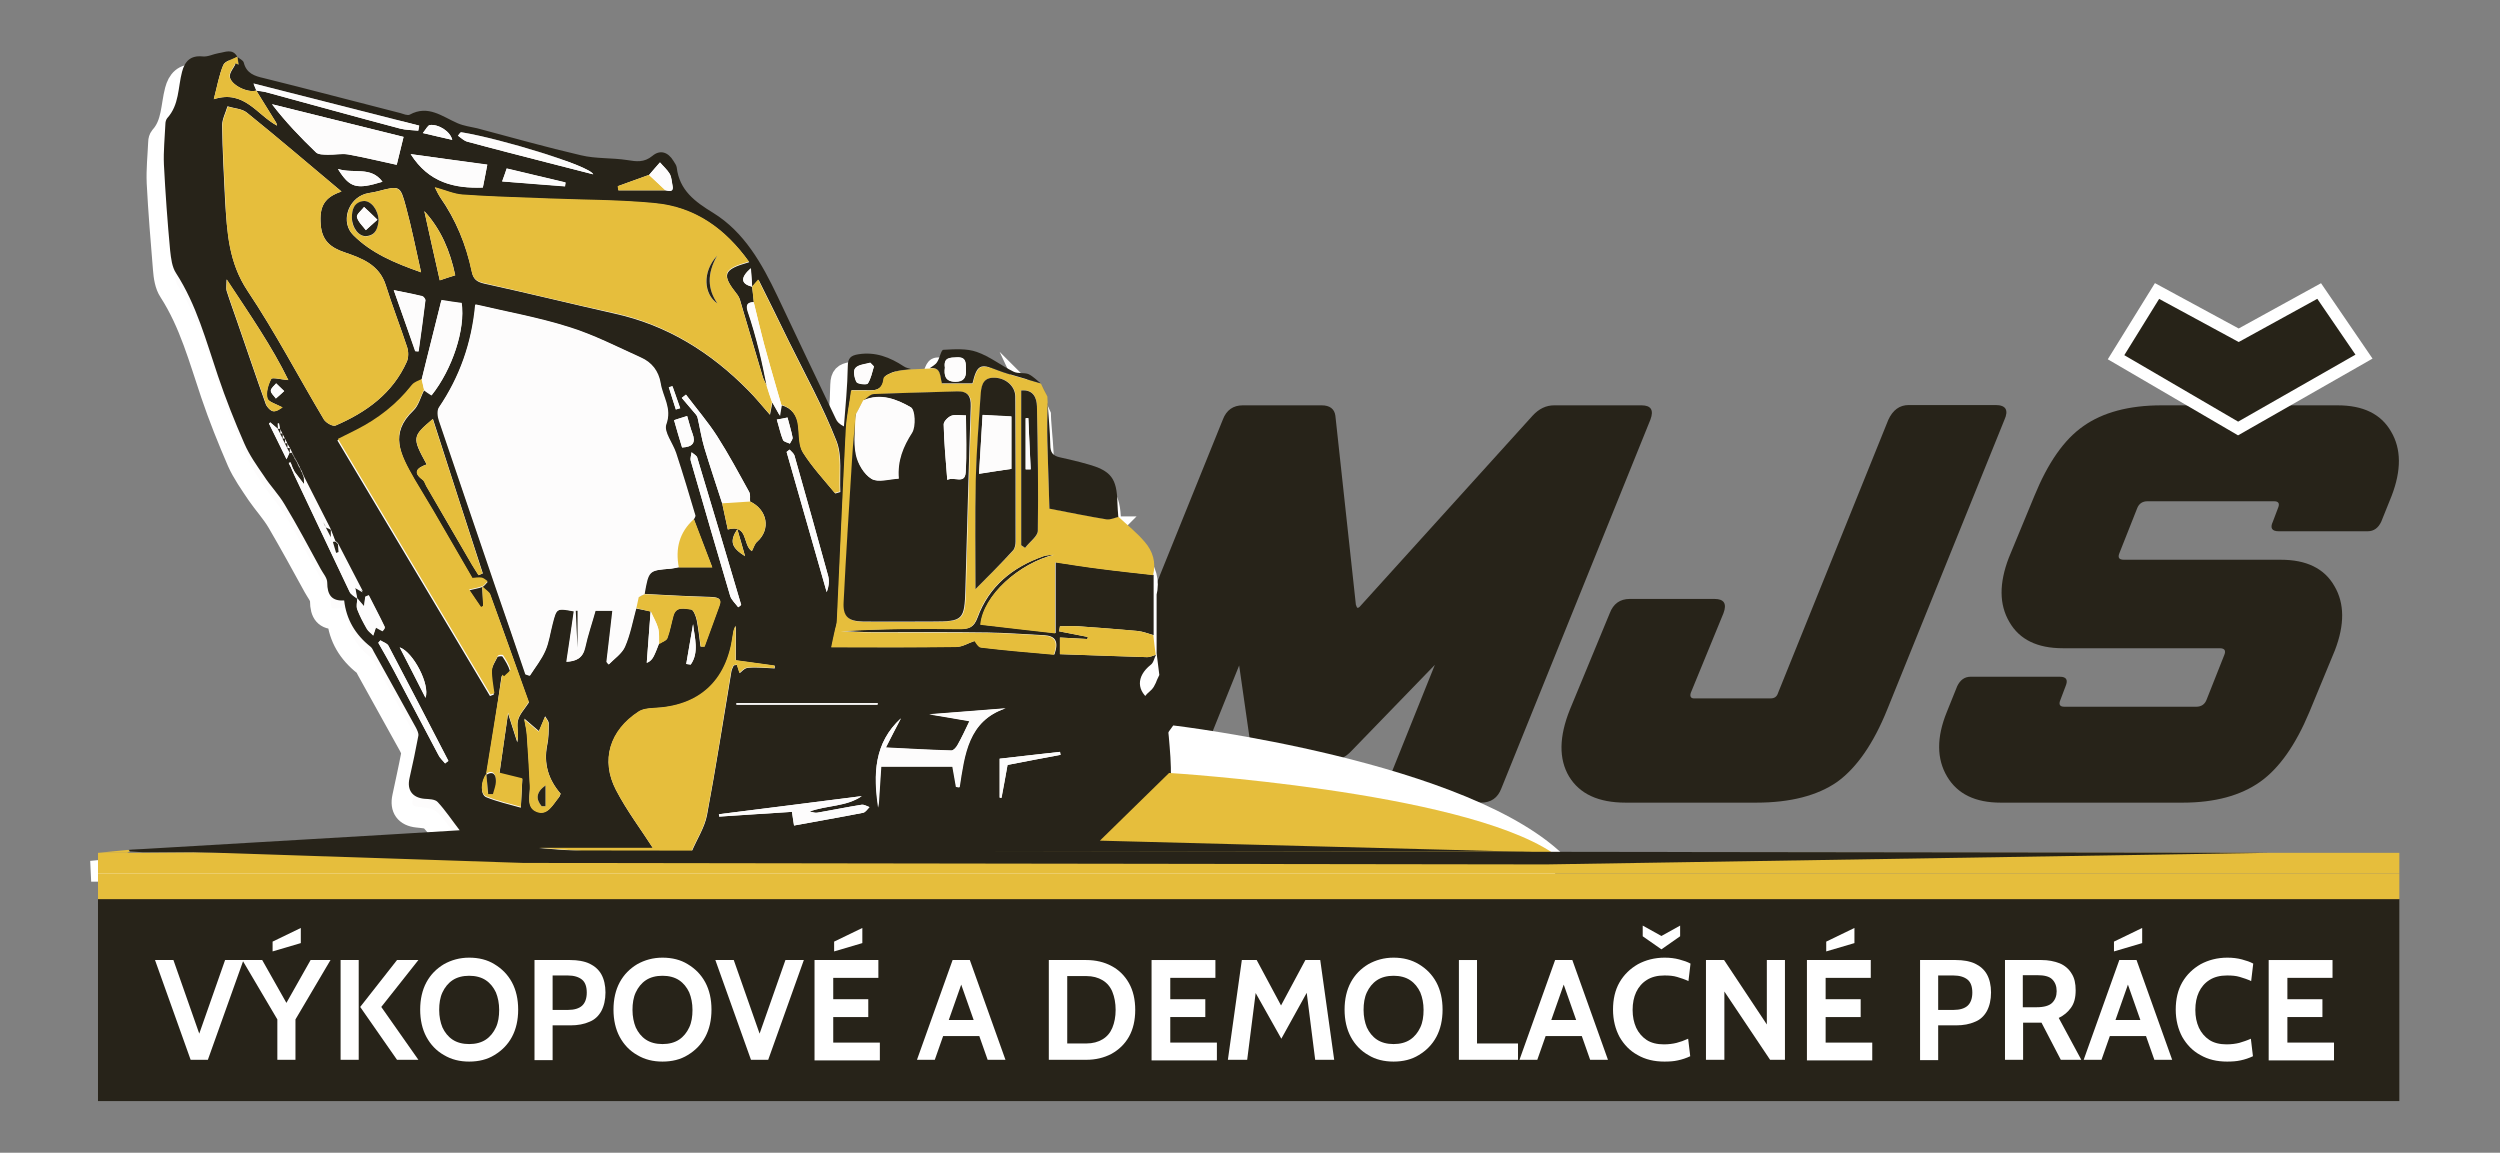 <?xml version="1.0" encoding="utf-8"?>
<!-- Generator: Adobe Illustrator 27.9.6, SVG Export Plug-In . SVG Version: 9.03 Build 54986)  -->
<svg version="1.1" id="Layer_1" xmlns="http://www.w3.org/2000/svg" xmlns:xlink="http://www.w3.org/1999/xlink" x="0px" y="0px"
	 viewBox="0 0 841.9 388.2" style="enable-background:new 0 0 841.9 388.2;" xml:space="preserve">
<rect x="0" y="0" width="841.9" height="388.2" fill="#808080" stroke="none"/>
<style type="text/css">
	.st0{fill:#272319;}
	.st1{fill:#FFFFFF;}
	.st2{fill:#FDFCFC;stroke:#FFFFFF;stroke-width:7;stroke-miterlimit:10;}
	.st3{fill:#E6BE3C;}
	.st4{fill:#FDFCFC;}
	.st5{fill:#272318;stroke:#FFFFFF;stroke-width:4;stroke-miterlimit:10;}
</style>
<g>
	<g>
		<path class="st0" d="M361.6,265.5l50.2-124.2c1.2-3.2,3.5-4.8,6.7-4.8h26.6c2.7,0,4.3,1.2,4.6,3.5l6.9,63.6
			c0.2,0.7,0.4,1.1,0.6,1.1c0.2,0,0.6-0.2,0.9-0.6l58-64.1c2.2-2.4,4.6-3.5,7.3-3.5h29.4c3.2,0,4.2,1.6,3,4.8l-50.2,124.2
			c-1.2,3.2-3.5,4.8-6.9,4.8h-29.2c-3.2,0-4.2-1.6-3-4.8l16.7-41.6l-27.9,28.8c-2.2,2.4-4.6,3.5-7.3,3.5h-21.8
			c-2.9,0-4.5-1.2-4.8-3.5l-4.1-28.6l-16.7,41.5c-1.2,3.2-3.6,4.8-7.1,4.8h-29.2C361.3,270.3,360.4,268.7,361.6,265.5z"/>
		<path class="st0" d="M635.9,141.4c1.5-3.3,3.8-5,6.9-5h29.2c3.5,0,4.5,1.7,3,5l-39.4,97.4c-4.7,11.7-10.4,19.8-16.9,24.5
			c-6.6,4.6-15.7,7-27.3,7h-43.9c-9.2,0-15.5-2.9-19.1-8.8c-3.5-5.9-3.4-13.4,0.3-22.6l13.4-32.4c1.2-3.2,3.5-4.8,6.7-4.8h28.6
			c3.2,0,4.2,1.6,3,4.8l-11,26.8c-0.4,1.2,0,1.9,1.1,1.9h25.7c1.4,0,2.2-0.6,2.6-1.9L635.9,141.4z"/>
		<path class="st0" d="M693.7,227.9c2.2,0,2.8,1.1,1.9,3.2l-1.7,4.5c-0.7,1.6-0.3,2.4,1.3,2.4h44.4c1.7,0,2.9-0.8,3.5-2.4l5.9-14.9
			c0.7-1.6,0.2-2.4-1.5-2.4h-52.8c-8.6,0-14.6-2.9-18-8.8c-3.5-5.9-3.5-13.1-0.2-21.7l8.6-20.8c4.5-11,9.9-18.9,16.5-23.5
			c6.5-4.6,15.3-7,26.3-7h59.3c8.6,0,14.6,2.9,18,8.8c3.5,5.9,3.5,13.1,0.2,21.7l-3.5,8.7c-1,2.1-2.5,3.2-4.5,3.2h-30.1
			c-2.2,0-2.9-1.1-1.9-3.2l1.7-4.5c0.7-1.6,0.3-2.4-1.3-2.4h-42.6c-1.7,0-2.9,0.8-3.5,2.4l-5.9,14.9c-0.7,1.6-0.3,2.4,1.5,2.4h52.8
			c8.6,0,14.6,2.9,18,8.8c3.5,5.9,3.5,13.1,0.2,21.7l-8.6,20.8c-4.6,11-10.1,18.9-16.6,23.5c-6.5,4.6-15.2,7-26.1,7h-61.2
			c-8.6,0-14.6-2.9-18.1-8.8c-3.5-5.9-3.6-13.1-0.1-21.7l3.5-8.7c1-2.1,2.5-3.2,4.5-3.2H693.7z"/>
	</g>
	<path class="st1" d="M395.1,244.3c0,0,101,11.9,132.7,44.9L370.1,279L395.1,244.3z"/>
	<g>
		<path class="st2" d="M348.2,135l0.1,0.1c-1.3-1-2.5-2.4-4-3c-1.5-0.6-3.6-0.1-5-0.8c-4.2-2.1-8.1-5.1-12.5-6.7
			c-3.4-1.2-7.5-0.9-11.2-0.7c-0.7,0-1.2,2.8-2.1,4.1c-0.6,0.9-1.7,1.4-2.5,2.1c-2.2,0.1-4.3,0.2-6.5,0.3c-0.8-0.3-1.8-0.4-2.5-0.9
			c-4.6-3.1-9.5-5-15.3-4.1c-2.5,0.4-3.5,1.2-3.6,4.1c-0.1,6.7-0.8,13.5-1.3,20.2c-1.6-0.8-2.3-1.6-2.7-2.5
			c-6.6-13.8-13.2-27.6-19.7-41.4c-5.1-10.9-11-21.5-21.6-28c-6.2-3.8-11.3-7.7-12.3-15.3c-0.1-0.8-0.6-1.5-1.1-2.2
			c-1.8-3-4.5-3.9-7.1-1.7c-2.8,2.3-5.3,1.9-8.5,1.4c-5.1-0.8-10.5-0.4-15.5-1.6c-11.8-2.7-23.4-6.1-35-9.1
			c-2.2-0.6-4.6-0.9-6.6-1.7c-5.2-2.2-9.9-6.3-16.1-2.9c-0.7,0.4-2.1-0.2-3.1-0.5c-15.4-3.9-30.7-8-46.1-11.8
			c-3.2-0.8-5.8-1.7-6.7-5.2c-0.2-0.8-1.4-1.3-2.1-1.9l0,0c-1.6-2.9-4.1-1.5-6.3-1.2c-1.8,0.3-3.7,1.2-5.4,1.1
			c-4.1-0.4-6,1.8-6.9,5.2c-1.4,5.3-1,11.2-5,15.6c-0.4,0.5-0.6,1.2-0.6,1.9c-0.2,4.6-0.7,9.1-0.5,13.7c0.5,9.7,1.3,19.3,2.1,29
			c0.2,2.6,0.6,5.5,2,7.6c6.9,10.7,10.1,22.8,14.1,34.6c2.6,7.7,5.7,15.4,8.9,22.8c1.7,3.8,4.2,7.3,6.6,10.9
			c2.2,3.2,4.9,6.1,6.9,9.5c4.2,7.2,8.2,14.5,12.2,21.8c0.8,1.5,2.2,3.1,2.2,4.6c0,4.1,1.5,6.3,5.7,6c0.6,6.3,3.7,11.5,8.9,15.6
			c0.5,0.4,0.8,1.1,1.1,1.7c4.7,8.5,9.5,17.1,14.2,25.6c0.4,0.8,0.9,1.8,0.8,2.6c-0.9,4.8-2,9.6-3,14.4c-0.9,4,0.9,6.5,5,6.9
			c1.6,0.2,3.6,0.2,4.5,1.1c2.6,2.8,4.7,6,7.4,9.5c-17.3,1-33.8,2-50.3,3c-20.4,1.2-40.8,2.4-61.2,3.6c-3.6,0.3-7.1,0.7-10.3,1
			c3,0,6.3,0,9.7,0c0.3,0,0.7-0.3,1-0.5c1.4,0.1,2.8,0.2,4.3,0.3c8.4,0.1,16.9,0.2,25.3,0.2c37.2,0,74.4-0.1,111.6-0.2
			c8.9,0.7,17.8,1.3,26.6,2c3.9,0.1,7.7,0.3,11.6,0.1c2.7-0.1,5.4-0.8,8.1-1.2c1.7-0.3,3.4-0.7,5.1-0.7c70.6,0,141.2,0,211.8,0
			c22.2,0,44.3-0.1,66.5-0.2c1.1-0.1,2.3-0.2,3.4-0.3c1.5,0.2,3,0.4,4.5,0.7c0-0.1,0-0.2,0-0.3c-1.4-0.3-2.8-0.6-4.2-0.9
			c-42.5-3.6-85-7.3-127.3-10.9c4.1-8.6,3.2-18,2.4-27.3c-0.4-4.6-1.3-9-5.7-11.8c-5.3-3.4-5.3-8.3-0.4-12.3
			c0.9-0.7,1.2-2.2,1.8-3.4c-0.3-2.2-0.5-4.3-0.8-6.5c0-6.8,0-13.5,0-20.3c1.1-4.2-0.1-8-2.8-11.1c-2.7-3.1-5.9-5.7-8.9-8.5
			c0-0.9-0.1-1.9-0.1-2.8l0.1-0.1l-0.2,0c-0.1-0.7-0.1-1.3-0.1-2c-0.2-8.2-2.2-10.7-10.1-13c-3.1-0.9-6.2-1.6-9.3-2.3
			c-2.3-0.5-3.2-1.6-3.2-4.1c0-4.8-0.6-9.6-0.9-14.3c0-0.7-0.1-1.4-0.1-2C349.7,138,348.9,136.5,348.2,135z"/>
		<path class="st0" d="M211.5,289c-8.9-0.7-17.8-1.3-26.6-2c-45.6,0-91.3,0-136.9,0c-1.4-0.1-2.8-0.2-4.3-0.3
			c-0.1-0.2-0.3-0.3-0.4-0.5c20.4-1.2,40.8-2.4,61.2-3.6c16.5-1,33-1.9,50.3-3c-2.7-3.5-4.8-6.7-7.4-9.5c-0.9-1-3-1-4.5-1.1
			c-4-0.4-5.9-2.9-5-6.9c1.1-4.8,2.1-9.6,3-14.4c0.1-0.8-0.4-1.8-0.8-2.6c-4.7-8.6-9.5-17.1-14.2-25.6c-0.3-0.6-0.6-1.3-1.1-1.7
			c-5.2-4.1-8.2-9.3-8.9-15.6c-4.2,0.3-5.7-1.9-5.7-6c0-1.6-1.4-3.1-2.2-4.6c-4-7.3-7.9-14.7-12.2-21.8c-2-3.4-4.8-6.2-6.9-9.5
			c-2.4-3.5-4.9-7-6.6-10.9c-3.3-7.5-6.3-15.1-8.9-22.8c-4-11.8-7.2-23.9-14.1-34.6c-1.4-2.1-1.7-5-2-7.6c-0.9-9.6-1.6-19.3-2.1-29
			c-0.2-4.5,0.3-9.1,0.5-13.7c0-0.6,0.2-1.4,0.6-1.9c4.1-4.5,3.6-10.3,5-15.6c0.9-3.5,2.8-5.6,6.9-5.2c1.8,0.2,3.6-0.8,5.4-1.1
			c2.2-0.3,4.7-1.7,6.3,1.2c-1.6,0.9-4.1,1.4-4.7,2.8c-1.4,3.3-2,6.9-3.2,11.5c10.3-3.3,14.5,5.3,21.3,8.9c-0.1-0.8-0.5-1.3-0.8-1.8
			c-2.1-3.3-4.1-6.6-6.2-10c1,0.2,2.1,0.3,3.1,0.5c15.1,4.1,30.2,8.3,45.3,12.3c2,0.5,4.1,0.5,6.1,0.7c0.1-0.6,0.2-1.2,0.3-1.7
			c-18.4-4.7-36.9-9.4-55.8-14.2c0.5,1.3,0.8,1.8,1,2.4c-2.9,0.9-8.7-1.9-8.9-4.7c-0.1-1.4,1.3-2.9,2-4.4c0.3,0.1,0.6,0.3,1,0.4
			c-0.1-0.9-0.3-1.7-0.4-2.6c0.7,0.6,1.9,1.1,2.1,1.9c0.9,3.6,3.6,4.5,6.7,5.2c15.4,3.8,30.7,7.9,46.1,11.8c1,0.3,2.4,0.9,3.1,0.5
			c6.2-3.4,11,0.7,16.1,2.9c2.1,0.9,4.4,1.2,6.6,1.7c11.7,3.1,23.3,6.4,35,9.1c5,1.2,10.4,0.8,15.5,1.6c3.1,0.5,5.7,0.9,8.5-1.4
			c2.6-2.2,5.3-1.3,7.1,1.7c0.4,0.7,1,1.4,1.1,2.2c0.9,7.7,6.1,11.5,12.3,15.3c10.5,6.5,16.4,17.1,21.6,28
			c6.5,13.8,13.1,27.6,19.7,41.4c0.4,0.9,1.1,1.7,2.7,2.5c0.5-6.7,1.2-13.5,1.3-20.2c0-2.9,1.1-3.7,3.6-4.1c5.7-0.9,10.6,1,15.3,4.1
			c0.7,0.5,1.6,0.6,2.5,0.9c-1.8,0.2-3.7,0.3-5.4,0.8c-1.4,0.4-3.7,1.4-3.8,2.3c-0.5,4.7-3.8,4-6.8,4c-1.3,0-2.6,0-4.1,0
			c-0.7,4.7-1.6,9.1-1.8,13.4c-1.1,21.4-2,42.7-3,64.1c-0.1,1.1-0.5,2.2-0.7,3.4c-0.4,1.8-0.7,3.5-1.2,5.6c14.7,0,28.4,0.1,42.1-0.1
			c2,0,4-1.3,6.1-2c0.4,0.4,1.2,2.1,2.2,2.2c8.2,1,16.5,1.6,24.6,2.4c1.5-4.4,0.4-6.3-3.6-6.5c-6.3-0.3-12.6-0.8-18.9-0.9
			c-12.9-0.2-25.8-0.1-38.7-0.1c-3.5,0-7-0.3-10.5-0.4c13.4-0.8,26.7-0.9,40-0.7c3.1,0,4.6-0.6,5.8-3.8c3.9-10.6,11.8-17,22.2-20.7
			c1.2-0.4,2.6-0.4,3.9-0.6c-11.9,2.9-24.1,13.6-25,23.6c8.3,0.9,16.5,1.9,25.2,2.9c0-8.3,0-15.9,0-23.9c5.3,0.8,10.2,1.6,15.1,2.2
			c6,0.8,11.9,1.4,17.9,2.1c0,6.8,0,13.5,0,20.3c-1.8-0.5-3.5-1.2-5.3-1.4c-6.7-0.6-13.4-1.1-20.1-1.6c-2-0.1-4.1,0-6.1,0
			c-0.1,0.6-0.2,1.1-0.3,1.7c3.2,0.6,6.5,1.3,9.7,1.9c-0.1,0.2-0.1,0.4-0.2,0.7c-3-0.2-6.1-0.3-9.2-0.5c0,2.1,0,3.7,0,5.6
			c10,0.3,19.6,0.7,29.3,1c1,0,2-0.5,3-0.8c-0.6,1.1-0.8,2.7-1.8,3.4c-4.9,3.9-4.9,8.9,0.4,12.3c4.4,2.8,5.3,7.2,5.7,11.8
			c0.8,9.3,1.8,18.7-2.4,27.3c42.4,3.6,84.8,7.3,127.3,10.9c-0.2,0.1-0.4,0.2-0.6,0.3c0.1,0.1,0.2,0.1,0.2,0.2
			c-1.1,0.1-2.3,0.2-3.4,0.3c-0.9,0-1.8-0.1-2.8-0.1c-91.6,0-183.3,0-274.9,0c-1.7,0-3.3,0-4.1,0c1.8-4.3,4.4-8.2,5.2-12.4
			c3-16,5.5-32.2,8.2-48.3c0.1-0.7,0.5-1.4,0.8-2.1c0.4-0.1,0.7-0.1,1.1-0.2c0.4,1.3,0.8,2.5,0.9,2.8c0.4-0.2,1.5-1.7,2.8-1.8
			c3-0.3,6,0.1,9,0.2c0-0.3,0-0.6,0-0.9c-4.3-0.6-8.6-1.2-13.1-1.8c0-3.7,0-7.7,0-11.6c-0.7,1.1-0.9,2.3-1,3.4
			c-2,15.4-11.3,23.8-26.8,24.3c-1.7,0.1-3.6,0.3-4.9,1.2c-9.7,6.3-12.9,16.3-7.6,26.4c3.6,7,8.5,13.4,12.4,19.5
			c-12.1,0-25.2,0-38.3,0c8.8,0.7,17.6,1.3,26.4,2C209.1,287.6,210.3,288.5,211.5,289z M96.7,149.3c-0.3-0.5-0.5-1.1-0.8-1.6
			c-0.3-0.5-0.6-1.1-0.8-1.6c-0.3-0.5-0.5-1.1-0.8-1.6c-0.1-0.6-0.2-1.3-0.3-1.9c-0.1,0-0.3,0-0.4,0c0,0.6,0.1,1.3,0.1,1.9
			c-0.9-0.8-1.8-1.5-2.7-2.3c-0.1,0.1-0.2,0.3-0.4,0.4c1.9,3.9,3.9,7.8,5.9,12c0.5-1.1,0.7-1.7,1-2.2c0.3,0,0.6,0,0.9,0.1
			c0.3,0.5,0.5,1.1,0.8,1.6c0.3,0.5,0.6,1.1,0.8,1.6c0.3,0.5,0.5,1.1,0.8,1.6c0.3,0.5,0.6,1.1,0.8,1.6c0.2,0.6,0.5,1.1,0.7,1.7
			c0,0.8,0.1,1.6,0.1,2.4c-1.1-1.4-2.1-2.8-3.2-4.2c-0.3-0.5-0.6-1.1-0.8-1.6c-0.2-0.5-0.4-1.1-0.6-1.6c-0.2,0.1-0.4,0.2-0.6,0.3
			c0.3,0.5,0.6,1,0.8,1.5c0.3,0.6,0.5,1.2,0.8,1.8c6.3,13.3,12.5,26.6,18.9,39.9c0.5,1,1.7,1.6,2.6,2.4c0,1.2-0.4,2.5,0,3.5
			c0.8,2.3,2,4.4,3.2,6.5c0.5,0.9,1.5,1.6,2.2,2.3c0.3-0.9,0.6-1.8,0.9-2.7c0.8,0.5,1.4,0.9,2.2,1.2c0.1,0,0.9-0.9,0.8-1.2
			c-1.7-3.6-3.6-7.1-5.4-10.7c-0.4,0.2-0.8,0.3-1.2,0.5c-0.1,1-0.3,2-0.4,3.2c-1-1.1-1.6-1.9-2.3-2.7c-0.2-1.1-0.4-2.1-0.7-3.8
			c1,0.6,1.5,0.9,2.6,1.5c-3-5.8-5.7-11-8.4-16.2c-0.3-0.3-0.6-0.5-0.9-0.8c-0.5-1.4-1.1-2.8-1.6-4.1c-3-5.9-6-11.8-9-17.7
			c-0.2-0.6-0.5-1.1-0.7-1.7c-0.3-0.5-0.6-1.1-0.8-1.6c-0.3-0.5-0.5-1.1-0.8-1.6c-0.3-0.5-0.6-1.1-0.9-1.6c-0.3-0.5-0.5-1.1-0.8-1.6
			c-0.3-0.5-0.5-1.1-0.8-1.6C97.3,150.4,97,149.9,96.7,149.3z M218.6,58.9c-3.5,1.3-7,2.5-10.5,3.8c0.1,0.5,0.1,0.9,0.2,1.4
			c5.3,0,10.6,0,15.9,0c1.4,0.3,2.8,0.6,2.3-1.7c-0.3-1.3-0.3-2.7-0.9-3.8c-0.9-1.5-2.2-2.6-3.3-3.9C221,56.1,219.8,57.5,218.6,58.9
			z M219.1,205.9c-0.4,5.8-0.9,11.5-1.3,17.3c1.2-0.4,1.9-1.3,2.4-2.3c0.7-1.3,1.2-2.8,1.7-4.1c1-0.6,2.5-1.1,2.8-2
			c0.9-2.4,1.3-4.9,2-7.4c0.9-3.4,3.9-2.4,6-2.2c0.8,0.1,1.6,2.2,1.9,3.5c0.6,3,0.9,6,1.3,9c0.4,0,0.9,0,1.3,0
			c1.7-4.6,3.3-9.2,5-13.7c1.1-2.7-0.8-2.9-3.3-3c-7.3-0.2-14.7-0.6-22-1c1.3-7.9,1.3-7.9,8.9-8.5c0.9-0.1,1.8-0.3,2.7-0.5
			c3.4,0,6.8,0,11.3,0c-2.3-6-4.3-11.1-6.2-16.2c0.1-0.4,0.5-0.8,0.4-1.1c-2.1-7-4.2-14.1-6.5-21.1c-1.1-3.3-4.2-7.2-3.3-9.6
			c2-5.4-1.2-9.3-1.9-13.9c-0.7-4.1-3-7-6.6-8.6c-8-3.7-15.9-7.7-24.3-10.3c-10.1-3.2-20.7-5.1-31.4-7.6
			c-1.2,13.1-5.3,24.4-12.2,34.6c-0.7,1-0.5,3.1,0,4.5c6.3,18.7,12.7,37.3,19,55.9c3.4,9.8,6.8,19.7,10.1,29.5
			c0.5,0.2,0.9,0.3,1.4,0.5c1.8-2.8,3.9-5.4,5.2-8.4c1.2-2.8,1.7-5.9,2.4-8.9c1.4-5.5,1.5-5.5,7.3-4.4c-0.8,5.6-1.6,11.2-2.5,17
			c3.2-0.2,5.5-1.1,6.2-4.7c0.9-4.2,2.3-8.2,3.5-12.5c1.8,0,3.5,0,5.8,0c-0.7,5.9-1.3,11.5-2,17.2c0.2,0.3,0.5,0.6,0.7,0.9
			c1.9-1.9,4.4-3.6,5.4-5.9c1.8-4.1,2.6-8.7,3.8-13C215.9,205.2,217.5,205.6,219.1,205.9z M243.2,169.5c0.6,2.9,1.3,5.9,1.9,8.8
			c7-1.9,4.9,5.2,8.1,7.3c0.6-1.2,0.9-2.5,1.8-3.2c4.6-4.1,3.5-10.7-2.4-13.5c-0.1-1.1,0.1-2.3-0.3-3.2c-3.5-6.3-6.9-12.7-10.8-18.8
			c-3.1-4.9-7-9.3-10.5-14c-0.5,0.4-0.9,0.8-1.4,1.1c1.3,1.6,2.7,3.1,4,4.7c0.5,0.6,1.2,1.2,1.3,1.9c0.8,3.4,1.3,6.8,2.3,10.2
			C239.1,157.1,241.2,163.3,243.2,169.5z M253.3,96.6c-0.1-2.1-0.3-4.1-0.4-6.2C249.1,93.7,249.6,95.6,253.3,96.6
			c0.2,1.7,0.4,3.4,0.6,5.2c-2,0.1-2.8,0.7-2,3c1.5,4.4,2.7,8.9,3.9,13.4c1,4,1.7,8,2.6,12c-0.5-1.1-1.2-2.1-1.5-3.2
			c-2.4-8.1-4.8-16.2-7.2-24.3c-0.3-1.1-0.6-2.4-1.3-3.3c-5.5-6.9-5-8.6,3.9-11.1c-7.9-11-18.1-18.4-31.5-19.7
			c-12-1.2-24.2-1.1-36.3-1.6c-9.5-0.4-19.1-0.6-28.6-1.3c-2.9-0.2-5.8-1.5-9.4-2.5c0.8,1.6,1.2,2.4,1.7,3.2
			c5.3,7.6,8.8,16,10.7,25.1c0.5,2.5,1.6,3.4,4.1,4c14.7,3.2,29.3,6.8,43.9,10.1c17.8,3.9,32.5,13.1,45.1,25.9
			c2.4,2.4,4.6,5.1,7.3,8.2c0.4-1.9,0.6-3.1,0.8-4.2c0.7,1.2,1.4,2.5,2.6,4.6c0.3-1.8,0.4-2.7,0.6-3.6c3.5,1,5.2,3.5,5.6,7
			c0.4,3,0.1,6.6,1.6,9c3.1,4.9,7.1,9.2,10.8,13.7c0.6-0.2,1.1-0.3,1.7-0.5c-0.3-5.8,0.7-12.1-1.3-17.2c-4.5-11.5-10.5-22.4-16-33.5
			c-3.3-6.8-6.7-13.7-10.2-20.7C254.4,95.2,253.9,95.9,253.3,96.6z M163.8,260.8c-1.9,2.6-2.1,6.9,0,7.7c3.7,1.5,7.7,2.4,11.6,3.5
			c0.2-3.3,0.3-6.3,0.5-9.6c-2.4-0.6-4.9-1.2-7.7-1.9c1-7,1.9-13.6,2.9-20.2c1.1,3.4,2.1,6.5,3.1,9.7c0.6-2.6-0.3-5,0.2-7.2
			c0.4-2.1,2.2-3.9,3.7-6.2c-0.3-0.8-0.8-2.2-1.3-3.6c-3.9-10.9-7.7-21.8-11.7-32.6c-0.3-0.8-1.3-1.3-2.7-2.7c0.2,3,0.3,4.8,0.3,6.6
			c-0.2,0.1-0.5,0.3-0.7,0.4c-1.2-1.8-2.5-3.6-4-5.9c1.5-0.4,3-0.6,4.4-1.1c0.7-0.3,1.2-1.1,1.8-1.7c-0.7-0.4-1.3-1.1-2-1.2
			c-1.2-0.2-2.4,0.1-3.1,0.1c-4.5-7.8-8.8-15.2-13.1-22.6c-2.1-3.6-4.3-7.1-6.4-10.7c-4.9-8.6-8.5-15.6-0.4-23.3
			c1.8-1.7,2.4-4.5,3.6-6.8c0.8,0.6,1.7,1.2,2.5,1.7c7-8.8,11.4-22.2,10.1-31c-2.5-0.4-5-0.8-6.8-1c-1.7,6.8-3.2,13-4.8,19.2
			c-0.6,2.6-1.3,5.1-1.9,7.7c-1.1,0.7-2.6,1.1-3.4,2c-5.1,6.5-11.4,11.4-18.7,15.1c-2,1-4,2-6.2,3.1c17.3,28.9,34.3,57.5,51.4,86.1
			c0.4-0.2,0.9-0.3,1.3-0.5c-0.3-2.6-0.9-5.2-0.8-7.7c0.1-1.7,1.2-3.3,2-4.9c0.2-0.3,1.5-0.4,1.7-0.2c1,1.5,2,3.1,2.5,4.8
			c0.1,0.5-1.3,1.5-2.1,2.3c-0.2-0.2-0.4-0.3-0.7-0.5C167.4,238.7,165.6,249.8,163.8,260.8L163.8,260.8z M115,64.5
			c-10.9-9.1-21.3-18-31.9-26.6c-1.6-1.3-4.3-1.4-6.5-2.1c-0.6,2.1-1.8,4.3-1.8,6.4c0.1,8.5,0.6,16.9,1,25.4
			C76.5,78.2,77,88.4,83.4,98c9.3,13.9,17.1,28.9,25.7,43.3c0.7,1.1,3,2.4,3.9,2c10.4-4.5,19.2-10.8,24-21.5
			c0.6-1.4,0.6-3.4,0.1-4.9c-2.3-7-5-13.9-7.2-20.9c-2.2-6.9-8.1-9-13.8-11c-4.8-1.6-7.7-4-8.1-9.4C107.5,69.4,109.3,66.4,115,64.5z
			 M135.9,46.1c-14.4-3.6-29.4-7.3-44.3-11c4.6,6,9.6,11.2,14.8,16.2c0.8,0.8,2.7,0.8,4,0.8c2.3,0.1,4.6-0.4,6.8-0.1
			c5.6,1,11.2,2.4,16.4,3.5C134.4,52.1,135.1,49.4,135.9,46.1z M141.8,91.7c-1.8-8-3.2-15.1-5.1-22.1c-1.9-7.2-2.1-7.1-9.4-5.2
			c-1.4,0.4-2.9,0.5-4.3,0.9c-5.9,1.8-8.4,9.6-4,13.9C125,85.2,132.7,88.5,141.8,91.7z M303.4,241.9c-9,8.3-9.4,18.8-7.5,30
			c0.3-4.8,0.6-9.6,0.9-13.8c8.6,0,16.4,0,24.1,0c0.5,2.7,0.8,4.8,1.2,6.8c0.4,0.1,0.8,0.1,1.1,0.2c1.7-11,2.9-22.3,15.5-26.6
			c-8.5,0.7-16.9,1.3-25.6,2c4.5,0.8,8.9,1.5,13.5,2.3c-1.5,3-2.7,5.5-4,8c-0.5,0.8-1.4,1.9-2.1,1.9c-7.1-0.2-14.1-0.6-22.1-1
			C300.3,247.8,301.9,244.8,303.4,241.9z M143.7,156.4c-3.4,1.2-4.7,2.7-1.3,5.2c0.6,0.4,0.8,1.4,1.2,2.1
			c5.1,8.8,10.2,17.7,15.4,26.5c0.7,1.2,1.5,2.4,2.2,3.5c0.5-0.2,0.9-0.4,1.4-0.6c-5.6-17.2-11.2-34.5-16.8-52
			C138.8,147,138.7,147.3,143.7,156.4z M97.1,128c-5.5-11.3-12.9-22-20.8-33.9c0,2-0.2,3,0,3.8c1.1,3.5,2.4,7,3.6,10.5
			c3.2,9.2,6.3,18.5,9.6,27.7c0.4,1,1.7,2.4,2.6,2.4c1.2,0.1,2.4-1.1,3-1.3c-2-1.1-4.7-1.8-5.1-3.1c-0.5-2,0.3-4.6,1.3-6.5
			C91.7,127,94.6,127.8,97.1,128z M290.2,268.1c-16,2-32.1,4.1-48.1,6.1c0,0.3,0.1,0.5,0.1,0.8c8.3-0.5,16.5-1.1,24.5-1.6
			c0.3,1.9,0.4,3.1,0.7,4.6c8.1-1.5,15.7-2.8,23.3-4.3c0.8-0.2,1.4-1.2,2.1-1.9c-0.9-0.3-1.8-0.9-2.6-0.8c-5,0.8-10.1,1.8-15.1,2.7
			c-0.8,0.1-1.6-0.3-2.5-0.4C278.6,271.1,285,271.7,290.2,268.1z M188.8,267.3c-4.1-4.7-5.8-10.1-4.5-16.5c0.5-2.3,0.5-4.8,0.5-7.2
			c0-0.8-0.8-1.6-1.2-2.4c-0.8,2-1.5,3.5-2.1,5c-1.5-1.3-2.9-2.5-4.9-4.2c0.3,2.1,0.8,3.9,0.9,5.6c0.4,5.6,0.8,11.3,1,16.9
			c0.1,3.1-1.4,7.2,2.2,8.7c3.7,1.6,5.5-2.3,7.5-4.7C188.4,268.4,188.5,268,188.8,267.3z M138.3,51.9c6.1,9.7,14.8,11.6,24.3,11.2
			c0.5-2.5,1-4.9,1.5-7.7C155.8,54.3,147.5,53.2,138.3,51.9z M248.6,204.5c0.3-0.3,0.7-0.5,1-0.8c-4.9-16.6-9.8-33.1-14.8-49.6
			c-0.2-0.7-1.3-1.2-1.9-1.8c-0.1,0.9-0.5,2-0.3,2.8c4.4,15.2,8.8,30.5,13.3,45.6C246.4,202.1,247.7,203.3,248.6,204.5z M155.2,44.5
			c-0.3,0.4-0.6,0.8-0.9,1.2c1,0.7,2,1.7,3.1,2c9,2.5,18.1,4.8,27.2,7.1c4.9,1.3,9.9,2.5,15.2,3.9C198.6,55.8,169.1,46.8,155.2,44.5
			z M265.9,151.4c-0.3,0.3-0.7,0.5-1,0.8c4.5,15.7,9,31.4,13.5,47.2c0.7-1.9,0.9-3.7,0.5-5.4c-3.7-13.5-7.5-26.9-11.3-40.4
			C267.4,152.7,266.5,152.1,265.9,151.4z M132.6,97.7c2.5,7.1,4.9,13.8,7.2,20.6c0.4,0,0.7,0.1,1.1,0.1c0.8-5.7,1.6-11.5,2.3-17.2
			c0.1-0.4-0.6-1.3-1.1-1.4C139.1,99,135.8,98.4,132.6,97.7z M149.9,257.1c0.4-0.3,0.7-0.6,1.1-0.9c-6.7-12.9-13.4-25.9-20.2-38.8
			c-0.4-0.8-1.8-1.2-2.7-1.8c-0.2,0.3-0.5,0.6-0.7,0.8c1.8,3.1,3.6,6.2,5.2,9.3c5,9.5,10,19,15,28.4
			C148.1,255.2,149.1,256.1,149.9,257.1z M153.3,92.7c-1.7-8.2-4.8-15.5-10.4-21.6c1.7,7.7,3.4,15.4,5.2,23.3
			C149.8,93.8,151.4,93.3,153.3,92.7z M295.5,237.3c0-0.2,0-0.3,0.1-0.5c-15.9,0-31.7,0-47.6,0c0,0.2,0,0.3,0,0.5
			C263.9,237.3,279.7,237.3,295.5,237.3z M339.3,257.6c6.1-1.2,12-2.3,17.8-3.4c-0.1-0.3-0.1-0.7-0.2-1c-6.7,0.8-13.4,1.5-20.3,2.3
			c0,4.7,0,8.9,0,13.1c0.2,0,0.4,0.1,0.6,0.1C337.9,265.1,338.6,261.5,339.3,257.6z M169.1,61.1c7.6,0.6,14.4,1.2,21.2,1.7
			c0.1-0.4,0.1-0.9,0.2-1.3c-6.5-1.6-13.1-3.1-19.8-4.7C170.1,58.3,169.7,59.5,169.1,61.1z M113.8,56.9c4,6.4,6.2,7,15,4.3
			C124.9,55.9,119.2,58.6,113.8,56.9z M134.6,218c3,5.8,5.8,11.2,8.7,17C144.8,230.5,139.2,219.6,134.6,218z M229.7,150.7
			c3.6-0.2,4.7-1.6,3.5-4.7c-0.7-1.8-1.2-3.8-1.8-5.9c-1.5,0.5-2.9,0.9-4.4,1.4C227.9,144.7,228.7,147.6,229.7,150.7z M294.3,123.4
			c-0.4-0.4-0.8-0.9-1.2-1.3c-1.7,0.5-4,0.6-5,1.8c-0.8,0.9-0.4,3.4,0.4,4.7c0.4,0.7,3.5,1,3.8,0.5
			C293.3,127.5,293.7,125.4,294.3,123.4z M261.6,141.3c0.8,2.6,1.3,4.8,2.1,6.9c0.3,0.6,1.5,0.8,2.3,1.2c0.3-0.7,1.1-1.5,0.9-2.1
			c-0.4-2.2-1.1-4.3-1.7-6.7C264,140.9,263,141.1,261.6,141.3z M152.3,47.1c-0.7-2.9-4.6-5.3-7.5-5c-0.8,0.1-1.4,1.5-2.4,2.7
			C146.1,45.7,148.9,46.3,152.3,47.1z M233.4,210.2c-0.8,4.5-1.5,8.9-2.3,13.4c0.5,0.1,1,0.2,1.5,0.2
			C235.5,219.7,233.9,214.7,233.4,210.2z M248.3,178.2c-2.7,4.1-2,6.2,2.6,9.1C250,184,249.3,181.6,248.3,178.2z M227.6,137.9
			c0.5-0.2,1-0.3,1.4-0.5c-0.9-2.5-1.7-4.9-2.6-7.4c-0.4,0.1-0.8,0.3-1.2,0.4C226,133,226.8,135.4,227.6,137.9z M95.7,131.7
			c-1.2-1.1-1.9-1.8-2.7-2.6c-0.6,0.8-1.8,1.7-1.8,2.5c0,0.8,1.1,1.7,1.7,2.6C93.8,133.5,94.5,132.8,95.7,131.7z"/>
		<path class="st3" d="M388.3,193.7c-6-0.7-11.9-1.3-17.9-2.1c-4.9-0.6-9.8-1.4-15.1-2.2c0,8,0,15.6,0,23.9c-8.7-1-17-1.9-25.2-2.9
			c0.9-9.9,13-20.6,25-23.6c-1.3,0.2-2.7,0.1-3.9,0.6c-10.4,3.7-18.4,10.1-22.2,20.7c-1.2,3.2-2.7,3.8-5.8,3.8
			c-13.3-0.2-26.6-0.1-40,0.7c3.5,0.1,7,0.4,10.5,0.4c12.9,0.1,25.8,0,38.7,0.1c6.3,0.1,12.6,0.6,18.9,0.9c4,0.2,5.1,2.1,3.6,6.5
			c-8.1-0.7-16.3-1.4-24.6-2.4c-1-0.1-1.8-1.9-2.2-2.2c-2.1,0.7-4.1,2-6.1,2c-13.7,0.2-27.4,0.1-42.1,0.1c0.4-2.1,0.8-3.8,1.2-5.6
			c0.2-1.1,0.7-2.2,0.7-3.4c1-21.4,1.9-42.7,3-64.1c0.2-4.4,1.2-8.7,1.8-13.4c1.5,0,2.8,0,4.1,0c3,0,6.3,0.6,6.8-4
			c0.1-0.9,2.4-1.9,3.8-2.3c1.7-0.5,3.6-0.6,5.4-0.8c2.2-0.1,4.3-0.2,6.5-0.3c3.9-0.6,3.4,2.6,4.1,5.1c3.5,0,6.9,0,10.3,0
			c1.5-6.2,2.6-6.8,8.3-4.5c1.2,0.5,2.5,0.9,3.8,1.3c3.6,1.1,7.3,2.1,10.9,3.2c0,0-0.1-0.1-0.1-0.1c0.7,1.5,1.5,2.9,2.2,4.4
			c0,0.7,0.1,1.4,0.1,2c0,4.3-0.2,8.7-0.1,13c0.2,7.7,0.5,15.5,0.7,22.7c6.8,1.3,13,2.6,19.2,3.6c1.2,0.2,2.6-0.5,4-0.8
			c3,2.8,6.3,5.4,8.9,8.5C388.2,185.6,389.4,189.4,388.3,193.7z M288.3,139.7c-0.4,4.7-0.9,9.3-1.1,14c-1,16.4-2.1,32.7-2.9,49.1
			c-0.3,4.9,1.5,6.5,6.5,6.6c7.8,0.1,15.6,0.1,23.4,0c10.3-0.1,10.8-0.5,11.1-10.8c0.6-20.6,1.1-41.1,1.8-61.7c0.1-3.4-1-5.1-4.5-5
			c-9.4,0.3-18.8,0.4-28.2,0.9c-1.2,0.1-2.4,1.4-3.5,2.2C289.9,136.5,289.1,138.1,288.3,139.7z M328.5,198.4c4-4,8.5-8.5,12.8-13.1
			c0.6-0.7,0.8-2,0.8-3c0-16.3-0.1-32.6-0.1-48.8c0-3.5-3.4-6.5-7.6-6.3c-3.7,0.2-4,3.4-4.1,6.2c-0.6,9.3-1.4,18.7-1.6,28
			C328.3,174,328.5,186.7,328.5,198.4z M343.9,183.6c0.4,0.3,0.9,0.6,1.3,0.9c1.5-1.9,4.3-3.8,4.3-5.8c0.2-14,0-27.9-0.3-41.9
			c-0.1-2.9-1.2-5.8-5.3-5.3C343.9,149,343.9,166.3,343.9,183.6z"/>
		<path class="st3" d="M211.5,289c-1.2-0.5-2.4-1.4-3.6-1.5c-8.8-0.7-17.6-1.3-26.4-2c13.1,0,26.2,0,38.3,0
			c-3.9-6.1-8.7-12.5-12.4-19.5c-5.2-10.1-2.1-20.1,7.6-26.4c1.4-0.9,3.3-1.1,4.9-1.2c15.4-0.6,24.7-9,26.8-24.3
			c0.2-1.2,0.3-2.3,1-3.4c0,4,0,7.9,0,11.6c4.5,0.6,8.8,1.2,13.1,1.8c0,0.3,0,0.6,0,0.9c-3-0.1-6-0.5-9-0.2
			c-1.3,0.1-2.4,1.5-2.8,1.8c-0.1-0.2-0.5-1.5-0.9-2.8c-0.4,0.1-0.7,0.1-1.1,0.2c-0.3,0.7-0.7,1.4-0.8,2.1
			c-2.7,16.1-5.1,32.3-8.2,48.3c-0.8,4.3-3.4,8.2-5.2,12.4c0.8,0,2.5,0,4.1,0c91.6,0,183.3,0,274.9,0c0.9,0,1.9,0.1,2.8,0.1
			c-22.2,0.1-44.4,0.2-66.5,0.2c-70.6,0-141.2,0-211.8,0c-1.7,0-3.4,0.5-5.1,0.7c-2.7,0.4-5.4,1.1-8.1,1.2
			C219.3,289.3,215.4,289.1,211.5,289z"/>
		<path class="st0" d="M376.6,174.1c-1.3,0.3-2.7,1-4,0.8c-6.2-1-12.4-2.3-19.2-3.6c-0.2-7.2-0.5-15-0.7-22.7c-0.1-4.3,0-8.7,0.1-13
			c0.3,4.8,0.8,9.5,0.9,14.3c0,2.5,0.9,3.6,3.2,4.1c3.1,0.7,6.2,1.4,9.3,2.3c8,2.2,9.9,4.8,10.1,13c0,0.7,0.1,1.3,0.1,2
			c0,0,0,0.1,0,0.1C376.5,172.2,376.5,173.1,376.6,174.1z"/>
		<path class="st3" d="M389.2,220.5c-1,0.3-2,0.9-3,0.8c-9.7-0.3-19.3-0.6-29.3-1c0-1.9,0-3.5,0-5.6c3.1,0.2,6.2,0.3,9.2,0.5
			c0.1-0.2,0.1-0.4,0.2-0.7c-3.2-0.6-6.5-1.3-9.7-1.9c0.1-0.6,0.2-1.1,0.3-1.7c2,0,4.1-0.1,6.1,0c6.7,0.5,13.4,0.9,20.1,1.6
			c1.8,0.2,3.6,0.9,5.3,1.4C388.6,216.1,388.9,218.3,389.2,220.5z"/>
		<path class="st0" d="M350.5,129.1c-3.6-1.1-7.3-2.1-10.9-3.2c-1.3-0.4-2.5-0.8-3.8-1.3c-5.7-2.3-6.8-1.7-8.3,4.5
			c-3.4,0-6.7,0-10.3,0c-0.7-2.4-0.2-5.6-4.1-5.1c0.9-0.7,2-1.2,2.5-2.1c0.9-1.3,1.3-4.1,2.1-4.1c3.7-0.2,7.8-0.5,11.2,0.7
			c4.4,1.5,8.2,4.6,12.5,6.7c1.5,0.7,3.5,0.2,5,0.8C348,126.8,349.2,128.1,350.5,129.1z M318.2,123.8c-0.3,2.5,0,4.7,3.5,4.8
			c2.9,0,3.7-1.4,3.6-4c-0.1-2.1,0.3-4.4-3.1-4.2C319.9,120.4,317.7,120.3,318.2,123.8z"/>
		<path class="st3" d="M48,287c45.6,0,91.3,0,136.9,0c-37.2,0.1-74.4,0.1-111.6,0.2C64.9,287.2,56.4,287,48,287z"/>
		<path class="st3" d="M43.3,286.2c0.1,0.2,0.3,0.3,0.4,0.5c-0.4,0.2-0.7,0.5-1,0.5c-3.4,0-6.7,0-9.7,0
			C36.2,286.9,39.8,286.5,43.3,286.2z"/>
		<path class="st0" d="M352.7,133.4c-0.7-1.5-1.5-2.9-2.2-4.4C351.2,130.5,351.9,131.9,352.7,133.4z"/>
		<path class="st3" d="M518.1,286.7c-0.1-0.1-0.2-0.1-0.2-0.2c0.2-0.1,0.4-0.2,0.6-0.3c1.4,0.3,2.8,0.6,4.2,0.9c0,0.1,0,0.2,0,0.3
			C521.1,287.1,519.6,286.9,518.1,286.7z"/>
		<polygon class="st3" points="376.5,171.2 376.5,171.1 376.6,171.1 		"/>
		<path class="st4" d="M214.3,204.8c-1.2,4.4-2,8.9-3.8,13c-1,2.3-3.6,4-5.4,5.9c-0.2-0.3-0.5-0.6-0.7-0.9c0.7-5.6,1.3-11.2,2-17.2
			c-2.4,0-4,0-5.8,0c-1.2,4.3-2.6,8.3-3.5,12.5c-0.8,3.5-3,4.5-6.2,4.7c0.8-5.8,1.7-11.4,2.5-17c-5.9-1.1-5.9-1.1-7.3,4.4
			c-0.8,3-1.2,6.2-2.4,8.9c-1.3,3-3.4,5.6-5.2,8.4c-0.5-0.2-0.9-0.3-1.4-0.5c-3.4-9.8-6.8-19.7-10.1-29.5
			c-6.4-18.6-12.7-37.2-19-55.9c-0.5-1.4-0.7-3.4,0-4.5c6.9-10.2,10.9-21.5,12.2-34.6c10.7,2.5,21.3,4.4,31.4,7.6
			c8.4,2.6,16.3,6.7,24.3,10.3c3.6,1.6,5.9,4.5,6.6,8.6c0.7,4.6,3.9,8.4,1.9,13.9c-0.9,2.5,2.2,6.3,3.3,9.6c2.3,7,4.4,14,6.5,21.1
			c0.1,0.3-0.3,0.7-0.4,1.1c-4.9,4.4-6.2,9.9-5.1,16.3c-0.9,0.2-1.8,0.4-2.7,0.5c-7.5,0.6-7.5,0.6-8.9,8.5c0,0,0.1,0,0.1,0
			c-0.7,0.3-1.3,0.7-2,1C214.8,202.3,214.6,203.6,214.3,204.8z M194.5,218.1c0-3.4,0-7.9,0-12.4c-0.2,0-0.4,0-0.6,0
			C194.2,210.2,194.4,214.7,194.5,218.1z"/>
		<path class="st3" d="M260,135.3c-0.2,1.1-0.4,2.3-0.8,4.2c-2.8-3.1-4.9-5.8-7.3-8.2c-12.6-12.8-27.3-22-45.1-25.9
			c-14.7-3.2-29.3-6.8-43.9-10.1c-2.5-0.6-3.6-1.5-4.1-4c-1.9-9-5.3-17.5-10.7-25.1c-0.5-0.7-0.9-1.6-1.7-3.2c3.6,1,6.5,2.3,9.4,2.5
			c9.5,0.7,19.1,0.9,28.6,1.3c12.1,0.5,24.2,0.4,36.3,1.6c13.4,1.3,23.6,8.6,31.5,19.7c-8.9,2.5-9.4,4.2-3.9,11.1
			c0.7,0.9,1,2.2,1.3,3.3c2.4,8.1,4.8,16.2,7.2,24.3c0.3,1.1,1,2.1,1.5,3.2C258.8,131.9,259.4,133.6,260,135.3z M241.5,86.1
			c-5.1,5.5-4.6,13,0.1,16.1C238.3,97.4,238,92.3,241.5,86.1z"/>
		<path class="st3" d="M115,64.5c-5.7,1.9-7.5,5-7,11.1c0.4,5.4,3.3,7.8,8.1,9.4c5.7,1.9,11.6,4.1,13.8,11c2.2,7,4.9,13.9,7.2,20.9
			c0.5,1.5,0.5,3.5-0.1,4.9c-4.8,10.7-13.6,17-24,21.5c-0.9,0.4-3.2-0.9-3.9-2c-8.6-14.4-16.4-29.4-25.7-43.3
			c-6.4-9.6-7-19.7-7.5-30.3c-0.4-8.5-0.9-16.9-1-25.4c0-2.1,1.2-4.3,1.8-6.4c2.2,0.7,4.8,0.7,6.5,2.1
			C93.8,46.5,104.2,55.4,115,64.5z"/>
		<path class="st3" d="M142.8,131.2c-1.2,2.3-1.8,5.1-3.6,6.8c-8.2,7.8-4.5,14.7,0.4,23.3c2.1,3.6,4.3,7.1,6.4,10.7
			c4.3,7.4,8.6,14.9,13.1,22.6c0.8,0,2-0.3,3.1-0.1c0.7,0.1,1.4,0.8,2,1.2c-0.6,0.6-1.1,1.5-1.8,1.7c-1.4,0.5-2.9,0.8-4.4,1.1
			c1.5,2.3,2.8,4.1,4,5.9c0.2-0.1,0.5-0.3,0.7-0.4c-0.1-1.8-0.2-3.5-0.3-6.6c1.4,1.4,2.4,1.9,2.7,2.7c3.9,10.8,7.8,21.7,11.7,32.6
			c0.5,1.4,1,2.8,1.3,3.6c-1.4,2.3-3.2,4.1-3.7,6.2c-0.4,2.2,0.4,4.6-0.2,7.2c-1-3.1-2-6.3-3.1-9.7c-0.9,6.6-1.9,13.2-2.9,20.2
			c2.8,0.7,5.3,1.3,7.7,1.9c-0.2,3.3-0.3,6.3-0.5,9.6c-3.9-1.1-7.9-2-11.6-3.5c-2.1-0.8-2-5.1,0-7.7c0.2,2.2,0.4,4.3,0.5,6.5
			c0.5,0,1.1,0,1.6,0c0.3-1.5,1-2.9,1-4.4c0-1.9-0.8-3.5-3.2-2.1c1.8-11.1,3.6-22.2,5.4-33.3c0.2,0.2,0.4,0.3,0.7,0.5
			c0.7-0.8,2.2-1.8,2.1-2.3c-0.5-1.7-1.5-3.3-2.5-4.8c-0.2-0.2-1.6-0.1-1.7,0.2c-0.8,1.6-1.9,3.2-2,4.9c-0.1,2.6,0.5,5.2,0.8,7.7
			c-0.4,0.2-0.9,0.3-1.3,0.5c-17.1-28.6-34.1-57.2-51.4-86.1c2.2-1.1,4.2-2.1,6.2-3.1c7.3-3.7,13.6-8.6,18.7-15.1
			c0.8-1,2.2-1.4,3.4-2C142.3,129,142.6,130.1,142.8,131.2z"/>
		<path class="st3" d="M253.8,101.7c-0.2-1.7-0.3-3.5-0.5-5.2l-0.1,0.1c0.6-0.7,1.2-1.4,2.1-2.5c3.5,7,6.8,13.8,10.2,20.7
			c5.4,11.1,11.5,22,16,33.5c2,5.1,1,11.4,1.3,17.2c-0.6,0.2-1.1,0.3-1.7,0.5c-3.7-4.5-7.7-8.8-10.8-13.7c-1.5-2.4-1.2-5.9-1.6-9
			c-0.4-3.5-2.2-6-5.6-7c-0.5-1.6-0.9-3.2-1.4-4.8c-1.5-5.2-3-10.4-4.4-15.6C256.1,111.2,255,106.5,253.8,101.7z"/>
		<path class="st4" d="M135.9,46.1c-0.8,3.3-1.5,6-2.3,9.4c-5.2-1.1-10.8-2.5-16.4-3.5c-2.2-0.4-4.5,0.1-6.8,0.1
			c-1.4-0.1-3.2,0-4-0.8c-5.2-5-10.2-10.2-14.8-16.2C106.5,38.8,121.5,42.5,135.9,46.1z"/>
		<path class="st3" d="M141.8,91.7c-9.1-3.2-16.8-6.5-22.8-12.5c-4.3-4.3-1.8-12.1,4-13.9c1.4-0.4,2.9-0.5,4.3-0.9
			c7.2-1.9,7.4-1.9,9.4,5.2C138.6,76.6,140,83.7,141.8,91.7z M127.5,74.3c-0.1-3.7-2.6-6.9-5.1-6.5c-3.2,0.4-3.9,2.8-3.9,5.6
			c0,3.5,2.4,6.4,5,6.2C126.8,79.2,127.1,76.5,127.5,74.3z"/>
		<path class="st4" d="M303.4,241.9c-1.6,3-3.1,6-5.2,9.9c8,0.4,15.1,0.8,22.1,1c0.7,0,1.7-1.1,2.1-1.9c1.4-2.4,2.6-5,4-8
			c-4.6-0.8-9-1.6-13.5-2.3c8.7-0.7,17.2-1.3,25.6-2c-12.6,4.2-13.8,15.6-15.5,26.6c-0.4-0.1-0.8-0.1-1.1-0.2
			c-0.4-2.1-0.7-4.2-1.2-6.8c-7.7,0-15.5,0-24.1,0c-0.3,4.2-0.6,9-0.9,13.8C294,260.7,294.4,250.1,303.4,241.9z"/>
		<path class="st3" d="M143.7,156.4c-4.9-9.1-4.9-9.4,2-15.3c5.7,17.5,11.2,34.8,16.8,52c-0.5,0.2-0.9,0.4-1.4,0.6
			c-0.7-1.2-1.5-2.3-2.2-3.5c-5.1-8.8-10.2-17.7-15.4-26.5c-0.4-0.7-0.6-1.6-1.2-2.1C138.9,159.1,140.3,157.6,143.7,156.4z"/>
		<path class="st4" d="M142.8,131.2c-0.3-1.1-0.5-2.2-0.8-3.3c0.6-2.6,1.3-5.1,1.9-7.7c1.5-6.2,3.1-12.4,4.8-19.2
			c1.8,0.3,4.3,0.7,6.8,1c1.3,8.7-3.1,22.2-10.1,31C144.5,132.4,143.7,131.8,142.8,131.2z"/>
		<path class="st4" d="M243.2,169.5c-2-6.2-4.1-12.4-6-18.7c-1-3.3-1.5-6.8-2.3-10.2c-0.2-0.7-0.8-1.3-1.3-1.9
			c-1.3-1.6-2.7-3.1-4-4.7c0.5-0.4,0.9-0.8,1.4-1.1c3.5,4.6,7.3,9.1,10.5,14c3.9,6.1,7.3,12.4,10.8,18.8c0.5,0.9,0.2,2.1,0.3,3.2
			C249.5,169.1,246.3,169.3,243.2,169.5z"/>
		<path class="st3" d="M97.1,128c-2.4-0.2-5.3-1-5.7-0.4c-1,1.9-1.8,4.5-1.3,6.5c0.3,1.3,3.1,2,5.1,3.1c-0.5,0.3-1.8,1.4-3,1.3
			c-0.9,0-2.3-1.4-2.6-2.4c-3.3-9.2-6.4-18.5-9.6-27.7c-1.2-3.5-2.5-7-3.6-10.5c-0.3-0.8,0-1.8,0-3.8C84.2,106,91.6,116.7,97.1,128z
			"/>
		<path class="st3" d="M214.3,204.8c0.3-1.2,0.5-2.5,0.8-3.7c0.7-0.3,1.3-0.7,2-1c0,0-0.1,0-0.1,0c7.3,0.3,14.7,0.8,22,1
			c2.4,0.1,4.4,0.2,3.3,3c-1.7,4.6-3.3,9.2-5,13.7c-0.4,0-0.9,0-1.3,0c-0.4-3-0.7-6-1.3-9c-0.3-1.3-1.1-3.4-1.9-3.5
			c-2.2-0.2-5.1-1.3-6,2.2c-0.7,2.5-1.1,5-2,7.4c-0.3,0.9-1.8,1.3-2.8,2c-0.1-1.7,0.1-3.5-0.3-5.2c-0.6-2-1.7-3.8-2.5-5.7
			C217.5,205.6,215.9,205.2,214.3,204.8z"/>
		<path class="st4" d="M290.2,268.1c-5.2,3.6-11.6,3-17.6,5.2c0.8,0.1,1.7,0.5,2.5,0.4c5-0.8,10-1.9,15.1-2.7
			c0.8-0.1,1.8,0.5,2.6,0.8c-0.7,0.7-1.3,1.7-2.1,1.9c-7.6,1.5-15.3,2.8-23.3,4.3c-0.2-1.5-0.4-2.7-0.7-4.6c-8,0.5-16.3,1-24.5,1.6
			c0-0.3-0.1-0.5-0.1-0.8C258.1,272.2,274.2,270.2,290.2,268.1z"/>
		<path class="st3" d="M188.8,267.3c-0.4,0.7-0.5,1.1-0.7,1.4c-2,2.4-3.8,6.3-7.5,4.7c-3.6-1.5-2-5.6-2.2-8.7
			c-0.3-5.6-0.6-11.3-1-16.9c-0.1-1.8-0.5-3.5-0.9-5.6c2,1.7,3.5,3,4.9,4.2c0.6-1.5,1.3-3,2.1-5c0.4,0.7,1.2,1.5,1.2,2.4
			c0,2.4,0,4.9-0.5,7.2C183,257.2,184.7,262.6,188.8,267.3z M182.4,271.5c0.4,0,0.9,0,1.3,0c0-2.3,0-4.7,0-7
			C180.5,266.8,180.4,269.1,182.4,271.5z"/>
		<path class="st4" d="M138.3,51.9c9.2,1.3,17.5,2.4,25.8,3.6c-0.5,2.7-1,5.1-1.5,7.7C153.2,63.5,144.5,61.6,138.3,51.9z"/>
		<path class="st3" d="M243.2,169.5c3.1-0.2,6.3-0.4,9.4-0.6c5.8,2.7,7,9.4,2.4,13.5c-0.8,0.7-1.1,2-1.8,3.2
			c-3.2-2.1-1.1-9.1-8.1-7.3C244.5,175.4,243.8,172.4,243.2,169.5z"/>
		<path class="st4" d="M248.6,204.5c-0.9-1.3-2.3-2.4-2.7-3.8c-4.5-15.2-8.9-30.4-13.3-45.6c-0.2-0.8,0.2-1.9,0.3-2.8
			c0.7,0.6,1.7,1.1,1.9,1.8c5,16.5,9.9,33.1,14.8,49.6C249.3,204,249,204.3,248.6,204.5z"/>
		<path class="st4" d="M155.2,44.5c14,2.3,43.4,11.4,44.5,14.2c-5.3-1.4-10.2-2.6-15.2-3.9c-9.1-2.4-18.1-4.7-27.2-7.1
			c-1.1-0.3-2.1-1.3-3.1-2C154.5,45.2,154.8,44.9,155.2,44.5z"/>
		<path class="st3" d="M228.6,191.1c-1.2-6.3,0.1-11.8,5.1-16.3c2,5.1,3.9,10.3,6.2,16.3C235.4,191.1,232,191.1,228.6,191.1z"/>
		<path class="st4" d="M265.9,151.4c0.6,0.7,1.5,1.3,1.7,2.2c3.8,13.4,7.6,26.9,11.3,40.4c0.4,1.6,0.3,3.4-0.5,5.4
			c-4.5-15.7-9-31.4-13.5-47.2C265.3,151.9,265.6,151.6,265.9,151.4z"/>
		<path class="st4" d="M113.7,183.3c2.7,5.2,5.4,10.5,8.4,16.2c-1.1-0.6-1.5-0.9-2.6-1.5c0.3,1.6,0.5,2.7,0.7,3.8l0.1-0.1
			c-0.9-0.8-2.2-1.4-2.6-2.4c-6.3-13.3-12.6-26.6-18.9-39.9c0.1-0.1,0.3-0.3,0.4-0.4c1.1,1.4,2.1,2.8,3.2,4.2l-0.1-0.1
			c0.3,0.6,0.6,1.2,0.9,1.7l-0.1-0.1c0.3,0.6,0.6,1.2,0.9,1.7l-0.1-0.1c0.3,0.6,0.6,1.2,0.9,1.7l-0.1-0.1c0.3,0.6,0.6,1.2,0.9,1.7
			l-0.1-0.1c0.3,0.6,0.6,1.2,0.9,1.7l-0.1-0.1c0.3,0.6,0.6,1.2,0.9,1.7l-0.1-0.1c0.3,0.6,0.6,1.2,0.9,1.7l-0.1-0.1
			c0.3,0.6,0.6,1.2,0.9,1.7l-0.1-0.1c0.3,0.6,0.6,1.2,0.9,1.7c0,0-0.1-0.1-0.1-0.1c0.6,1.1,1.1,2.2,1.7,3.3l-0.1-0.1
			c0.3,0.6,0.6,1.2,0.9,1.7c0,0-0.1-0.1-0.1-0.1c0.4,1.2,0.7,2.5,1.1,3.7c0.3-0.1,0.5-0.2,0.8-0.3c-0.1-0.9-0.1-1.8-0.2-2.7
			L113.7,183.3z"/>
		<path class="st4" d="M132.6,97.7c3.2,0.7,6.4,1.2,9.6,2c0.5,0.1,1.1,1,1.1,1.4c-0.7,5.8-1.5,11.5-2.3,17.2c-0.4,0-0.7-0.1-1.1-0.1
			C137.5,111.6,135.1,104.8,132.6,97.7z"/>
		<path class="st4" d="M86.4,30.5c-0.2-0.6-0.5-1.2-1-2.4c18.9,4.8,37.3,9.5,55.8,14.2c-0.1,0.6-0.2,1.2-0.3,1.7
			c-2-0.2-4.2-0.2-6.1-0.7c-15.1-4-30.2-8.2-45.3-12.3C88.4,30.7,87.4,30.6,86.4,30.5L86.4,30.5z"/>
		<path class="st3" d="M86.3,30.5c2.1,3.3,4.1,6.6,6.2,10c0.3,0.5,0.7,1,0.8,1.8c-6.7-3.5-11-12.2-21.3-8.9
			c1.2-4.6,1.8-8.2,3.2-11.5c0.6-1.3,3.1-1.9,4.7-2.8c0,0,0,0,0,0c0.1,0.9,0.3,1.7,0.4,2.6c-0.3-0.1-0.6-0.3-1-0.4
			c-0.7,1.5-2.1,3-2,4.4C77.7,28.6,83.4,31.4,86.3,30.5C86.4,30.5,86.3,30.5,86.3,30.5z"/>
		<path class="st4" d="M149.9,257.1c-0.8-1-1.8-1.8-2.3-2.9c-5-9.5-10-19-15-28.4c-1.7-3.2-3.5-6.2-5.2-9.3c0.2-0.3,0.5-0.6,0.7-0.8
			c0.9,0.6,2.2,1,2.7,1.8c6.8,12.9,13.5,25.8,20.2,38.8C150.6,256.5,150.2,256.8,149.9,257.1z"/>
		<path class="st4" d="M253.8,101.7c1.2,4.7,2.2,9.4,3.5,14.1c1.4,5.2,2.9,10.4,4.4,15.6c0.5,1.6,0.9,3.2,1.4,4.8
			c-0.1,0.9-0.3,1.8-0.6,3.6c-1.2-2.1-1.9-3.3-2.6-4.6c-0.6-1.7-1.2-3.4-1.7-5.1c-0.8-4-1.6-8-2.6-12c-1.1-4.5-2.4-9-3.9-13.4
			C251.1,102.5,251.8,101.8,253.8,101.7z"/>
		<path class="st3" d="M153.3,92.7c-1.9,0.6-3.5,1.1-5.2,1.7c-1.8-7.9-3.5-15.6-5.2-23.3C148.5,77.2,151.5,84.5,153.3,92.7z"/>
		<path class="st4" d="M295.5,237.3c-15.8,0-31.7,0-47.5,0c0-0.2,0-0.3,0-0.5c15.9,0,31.7,0,47.6,0
			C295.6,237,295.6,237.2,295.5,237.3z"/>
		<path class="st4" d="M339.3,257.6c-0.7,3.9-1.3,7.5-2,11.1c-0.2,0-0.4-0.1-0.6-0.1c0-4.2,0-8.5,0-13.1c6.9-0.8,13.6-1.6,20.3-2.3
			c0.1,0.3,0.1,0.7,0.2,1C351.2,255.3,345.3,256.4,339.3,257.6z"/>
		<path class="st4" d="M120.3,201.7c0.7,0.8,1.3,1.5,2.3,2.7c0.2-1.2,0.3-2.2,0.4-3.2c0.4-0.2,0.8-0.3,1.2-0.5
			c1.8,3.6,3.7,7.1,5.4,10.7c0.1,0.2-0.7,1.2-0.8,1.2c-0.7-0.3-1.4-0.8-2.2-1.2c-0.3,0.9-0.6,1.8-0.9,2.7c-0.7-0.8-1.7-1.4-2.2-2.3
			c-1.2-2.1-2.3-4.2-3.2-6.5C119.9,204.2,120.3,202.9,120.3,201.7C120.3,201.7,120.3,201.7,120.3,201.7z"/>
		<path class="st4" d="M169.1,61.1c0.6-1.6,1-2.8,1.5-4.4c6.8,1.6,13.3,3.2,19.8,4.7c-0.1,0.4-0.1,0.9-0.2,1.3
			C183.5,62.2,176.7,61.7,169.1,61.1z"/>
		<path class="st4" d="M113.8,56.9c5.4,1.7,11-1,15,4.3C120.1,63.9,117.8,63.3,113.8,56.9z"/>
		<path class="st4" d="M219.1,205.9c0.9,1.9,2,3.7,2.5,5.7c0.5,1.6,0.2,3.4,0.3,5.2c-0.6,1.4-1.1,2.8-1.7,4.1
			c-0.5,1-1.2,1.9-2.4,2.3C218.2,217.5,218.7,211.7,219.1,205.9z"/>
		<path class="st3" d="M224.1,64.1c-5.3,0-10.6,0-15.9,0c-0.1-0.5-0.1-0.9-0.2-1.4c3.5-1.3,7-2.5,10.5-3.8
			C220.5,60.7,222.3,62.4,224.1,64.1z"/>
		<path class="st4" d="M224.1,64.1c-1.8-1.7-3.7-3.5-5.5-5.2c1.2-1.4,2.4-2.8,3.6-4.2c1.1,1.3,2.5,2.5,3.3,3.9
			c0.6,1.1,0.7,2.5,0.9,3.8C226.9,64.7,225.5,64.4,224.1,64.1z"/>
		<path class="st4" d="M134.6,218c4.6,1.7,10.3,12.5,8.7,17C140.3,229.2,137.6,223.8,134.6,218z"/>
		<path class="st4" d="M229.7,150.7c-0.9-3.1-1.8-6-2.7-9.2c1.5-0.5,2.9-1,4.4-1.4c0.7,2.2,1.1,4.1,1.8,5.9
			C234.3,149.1,233.3,150.5,229.7,150.7z"/>
		<path class="st4" d="M294.3,123.4c-0.6,2-1,4.1-2.1,5.8c-0.3,0.5-3.4,0.2-3.8-0.5c-0.7-1.3-1.2-3.9-0.4-4.7c1-1.2,3.3-1.2,5-1.8
			C293.5,122.6,293.9,123,294.3,123.4z"/>
		<path class="st4" d="M261.6,141.3c1.4-0.3,2.4-0.5,3.6-0.7c0.6,2.4,1.3,4.5,1.7,6.7c0.1,0.6-0.6,1.4-0.9,2.1
			c-0.8-0.4-2-0.6-2.3-1.2C262.8,146.2,262.4,143.9,261.6,141.3z"/>
		<path class="st4" d="M152.3,47.1c-3.4-0.8-6.2-1.4-9.9-2.3c1.1-1.3,1.7-2.6,2.4-2.7C147.7,41.8,151.6,44.2,152.3,47.1z"/>
		<path class="st4" d="M233.4,210.2c0.5,4.5,2.1,9.5-0.8,13.6c-0.5-0.1-1-0.2-1.5-0.2C231.9,219.1,232.6,214.6,233.4,210.2z"/>
		<path class="st4" d="M97.5,152.5c-0.2,0.5-0.5,1.1-1,2.2c-2.1-4.2-4-8.1-5.9-12c0.1-0.1,0.2-0.3,0.4-0.4c0.9,0.8,1.8,1.5,2.7,2.3
			c0,0-0.1-0.1-0.1-0.1c0.3,0.6,0.6,1.2,0.9,1.7l-0.1-0.1c0.3,0.6,0.6,1.2,0.9,1.7c0,0-0.1-0.1-0.1-0.1c0.3,0.6,0.6,1.2,0.9,1.7
			l-0.1-0.1c0.3,0.6,0.6,1.2,0.9,1.7l-0.1-0.1c0.3,0.6,0.6,1.2,0.9,1.7L97.5,152.5z"/>
		<path class="st3" d="M248.3,178.2c1,3.4,1.6,5.8,2.6,9.1C246.3,184.4,245.7,182.3,248.3,178.2z"/>
		<path class="st4" d="M102.5,163.1c0-0.8-0.1-1.6-0.1-2.4c0,0-0.1,0.1-0.1,0.1c3,5.9,6,11.8,9,17.7l0.1-0.1
			c-0.6-0.3-1.1-0.5-1.7-0.8c0,0,0.1,0.1,0.1,0.1c-0.3-0.6-0.6-1.2-0.9-1.7c0,0,0.1,0.1,0.1,0.1c-0.3-0.6-0.6-1.2-0.9-1.7
			c0,0,0.1,0.1,0.1,0.1c-0.3-0.6-0.6-1.2-0.9-1.7c0,0,0.1,0.1,0.1,0.1c-0.3-0.6-0.6-1.2-0.9-1.7c0,0,0.1,0.1,0.1,0.1
			c-0.3-0.6-0.6-1.2-0.9-1.7c0,0,0.1,0.1,0.1,0.1c-0.3-0.6-0.6-1.2-0.9-1.7c0,0,0.1,0.1,0.1,0.1c-0.3-0.6-0.6-1.2-0.9-1.7
			c0,0,0.1,0.1,0.1,0.1c-0.3-0.6-0.6-1.2-0.9-1.7c0,0,0.1,0.1,0.1,0.1c-0.3-0.6-0.6-1.2-0.9-1.7L102.5,163.1z"/>
		<path class="st4" d="M227.6,137.9c-0.8-2.5-1.6-5-2.3-7.4c0.4-0.1,0.8-0.3,1.2-0.4c0.9,2.5,1.7,4.9,2.6,7.4
			C228.6,137.6,228.1,137.8,227.6,137.9z"/>
		<path class="st4" d="M253.3,96.5c-3.7-0.9-4.2-2.8-0.5-6.2C253,92.4,253.1,94.5,253.3,96.5C253.3,96.6,253.3,96.5,253.3,96.5z"/>
		<path class="st4" d="M95.7,131.7c-1.2,1.1-2,1.8-2.8,2.5c-0.6-0.9-1.7-1.7-1.7-2.6c0-0.9,1.1-1.7,1.8-2.5
			C93.8,129.9,94.6,130.6,95.7,131.7z"/>
		<path class="st4" d="M111.3,178.4c0.5,1.4,1.1,2.8,1.6,4.1l0.1-0.1c-0.3,0-0.6,0-0.9,0c0,0,0.1,0.1,0.1,0.1
			c-0.3-0.6-0.6-1.2-0.9-1.7l0.1,0.1C111.4,180,111.4,179.2,111.3,178.4L111.3,178.4z"/>
		<path class="st4" d="M93.6,144.5c0-0.6-0.1-1.3-0.1-1.9c0.1,0,0.3,0,0.4,0c0.1,0.6,0.2,1.3,0.3,1.9l0.1-0.1c-0.3,0-0.6,0-0.9,0
			L93.6,144.5z"/>
		<path class="st4" d="M98.1,157.6c-0.3-0.5-0.6-1-0.8-1.5c0.2-0.1,0.4-0.2,0.6-0.3c0.2,0.5,0.4,1.1,0.6,1.6
			C98.3,157.4,98.2,157.5,98.1,157.6z"/>
		<path class="st4" d="M95.1,146.1c0.3,0.5,0.6,1.1,0.8,1.6l0.1-0.1c-0.3,0-0.6,0-0.9,0c0,0,0.1,0.1,0.1,0.1
			C95.2,147.2,95.2,146.6,95.1,146.1L95.1,146.1z"/>
		<path class="st4" d="M94.3,144.5c0.3,0.5,0.5,1.1,0.8,1.6c0,0,0.1-0.1,0.1-0.1c-0.3,0-0.6,0-0.9,0c0,0,0.1,0.1,0.1,0.1
			C94.4,145.6,94.4,145,94.3,144.5L94.3,144.5z"/>
		<path class="st4" d="M100,155.7c-0.3-0.5-0.6-1.1-0.8-1.6l-0.1,0.1C99.4,154.8,99.7,155.3,100,155.7L100,155.7z"/>
		<path class="st4" d="M99.2,154.2c-0.3-0.5-0.5-1.1-0.8-1.6c0,0-0.1,0.1-0.1,0.1C98.6,153.1,98.8,153.7,99.2,154.2
			C99.1,154.2,99.2,154.2,99.2,154.2z"/>
		<path class="st4" d="M100,155.8c0.3,0.5,0.5,1.1,0.8,1.6l0.1-0.1C100.6,156.8,100.3,156.3,100,155.8
			C100,155.7,100,155.8,100,155.8z"/>
		<path class="st4" d="M97.5,151c0.3,0.5,0.5,1.1,0.8,1.6c0,0,0.1-0.1,0.1-0.1c-0.3,0-0.6,0-0.9-0.1c0,0,0.1,0.1,0.1,0.1
			C97.6,152,97.6,151.5,97.5,151L97.5,151z"/>
		<path class="st4" d="M98.4,157.3c0.3,0.5,0.6,1.1,0.8,1.6c-0.1,0.1-0.3,0.3-0.4,0.4c-0.3-0.6-0.5-1.2-0.8-1.8
			C98.2,157.5,98.3,157.4,98.4,157.3z"/>
		<path class="st4" d="M100.8,157.4c0.3,0.5,0.6,1.1,0.8,1.6l0.1-0.1C101.4,158.4,101.1,157.9,100.8,157.4
			C100.9,157.4,100.8,157.4,100.8,157.4z"/>
		<path class="st4" d="M101.6,159c0.2,0.6,0.5,1.1,0.7,1.7c0,0,0.1-0.1,0.1-0.1C102.1,160.1,101.9,159.5,101.6,159
			C101.7,159,101.6,159,101.6,159z"/>
		<path class="st4" d="M96.7,149.3c0.3,0.5,0.5,1.1,0.8,1.6c0,0,0.1-0.1,0.1-0.1c-0.3,0-0.6,0-0.9,0l0.1,0.1
			C96.8,150.4,96.8,149.8,96.7,149.3L96.7,149.3z"/>
		<path class="st4" d="M95.9,147.7c0.3,0.5,0.5,1.1,0.8,1.6c0,0,0.1-0.1,0.1-0.1c-0.3,0-0.6,0-0.9,0c0,0,0.1,0.1,0.1,0.1
			C96,148.8,96,148.2,95.9,147.7L95.9,147.7z"/>
		<path class="st4" d="M112.8,182.5c0.3,0.3,0.6,0.5,0.9,0.8c0,0,0.1-0.1,0.1-0.1c-0.3-0.3-0.5-0.5-0.8-0.8L112.8,182.5z"/>
		<path class="st0" d="M290.7,134.9c1.2-0.8,2.3-2.1,3.5-2.2c9.4-0.4,18.8-0.6,28.2-0.9c3.5-0.1,4.6,1.6,4.5,5
			c-0.7,20.6-1.2,41.1-1.8,61.7c-0.3,10.3-0.8,10.8-11.1,10.8c-7.8,0-15.6,0.1-23.4,0c-5-0.1-6.8-1.7-6.5-6.6
			c0.8-16.4,1.9-32.7,2.9-49.1c0.3-4.7,0.8-9.3,1.1-14l-0.1-0.1c0,4.6-0.7,9.3,0.2,13.6c0.6,3,2.7,6.6,5.2,8.1
			c2.2,1.3,5.9,0,9.1-0.1c-0.5-6.1,1.5-10.7,4.5-15.5c1.3-2.1,1-7.7-0.4-8.5C302,134.5,296.5,132.3,290.7,134.9L290.7,134.9z
			 M319,161.6c2.4-1.2,5.9,1.6,6.2-2.5c0.4-6.3,0.1-12.7,0.1-19.2c-1.8,0-3.5-0.4-4.9,0.1c-1.1,0.4-2.6,1.9-2.6,2.9
			C317.9,148.9,318.5,154.9,319,161.6z"/>
		<path class="st0" d="M328.5,198.4c0-11.8-0.2-24.4,0.1-37c0.2-9.3,1-18.7,1.6-28c0.2-2.8,0.4-6,4.1-6.2c4.2-0.2,7.6,2.8,7.6,6.3
			c0.1,16.3,0.1,32.6,0.1,48.8c0,1-0.2,2.3-0.8,3C337,189.9,332.5,194.4,328.5,198.4z M340.6,157.9c0-6.1,0-11.8,0-17.6
			c-3.4-0.2-6.4-0.3-9.7-0.5c-0.4,6.8-0.8,13.1-1.2,19.8C333.7,158.9,337.1,158.4,340.6,157.9z"/>
		<path class="st0" d="M343.9,183.6c0-17.3,0-34.6,0-52.1c4.1-0.4,5.2,2.5,5.3,5.3c0.3,14,0.5,27.9,0.3,41.9c0,1.9-2.8,3.8-4.3,5.8
			C344.8,184.2,344.3,183.9,343.9,183.6z M346.3,140.8c-0.3,0-0.6,0-0.9,0.1c0,5.7,0,11.4,0,17.2c0.6,0,1.1,0,1.7,0
			C346.8,152.2,346.5,146.5,346.3,140.8z"/>
		<path class="st0" d="M288.3,139.7c0.8-1.6,1.6-3.2,2.5-4.8c0,0,0,0,0,0C289.9,136.4,289,138,288.3,139.7L288.3,139.7z"/>
		<path class="st4" d="M318.2,123.8c-0.5-3.4,1.7-3.3,4-3.5c3.4-0.2,3,2.1,3.1,4.2c0.1,2.6-0.8,4-3.6,4
			C318.2,128.5,317.9,126.3,318.2,123.8z"/>
		<path class="st0" d="M194.5,218.1c-0.2-3.4-0.4-7.9-0.6-12.4c0.2,0,0.4,0,0.6,0C194.5,210.2,194.5,214.7,194.5,218.1z"/>
		<path class="st0" d="M217.1,200.1c-0.7,0.3-1.3,0.7-2,1C215.8,200.7,216.4,200.4,217.1,200.1z"/>
		<path class="st0" d="M241.5,86.1c-3.5,6.2-3.2,11.3,0.1,16.1C237,99.1,236.4,91.6,241.5,86.1z"/>
		<path class="st0" d="M163.8,260.9c2.4-1.4,3.2,0.1,3.2,2.1c0,1.5-0.6,2.9-1,4.4c-0.5,0-1.1,0-1.6,0
			C164.2,265.1,164,263,163.8,260.9C163.8,260.8,163.8,260.9,163.8,260.9z"/>
		<path class="st0" d="M127.5,74.3c-0.3,2.2-0.7,4.8-4,5.2c-2.6,0.3-4.9-2.7-5-6.2c0-2.7,0.7-5.2,3.9-5.6
			C124.9,67.5,127.4,70.6,127.5,74.3z M127.1,74c-1.9-1.8-3.2-3.1-4.5-4.3c-0.9,1.1-2.6,2.5-2.4,3.4c0.4,1.6,1.9,2.9,3,4.4
			C124.3,76.5,125.3,75.6,127.1,74z"/>
		<path class="st0" d="M182.4,271.5c-2-2.4-1.9-4.7,1.3-7c0,2.3,0,4.7,0,7C183.3,271.5,182.9,271.5,182.4,271.5z"/>
		<path class="st0" d="M113,182.4c0.3,0.3,0.5,0.5,0.8,0.8c0.1,0.9,0.1,1.8,0.2,2.7c-0.3,0.1-0.5,0.2-0.8,0.3
			c-0.4-1.2-0.7-2.5-1.1-3.7C112.4,182.4,112.7,182.4,113,182.4z"/>
		<path class="st0" d="M111.4,178.4c0,0.8,0,1.7,0,2.5c-0.6-1.1-1.1-2.2-1.7-3.3C110.2,177.8,110.8,178.1,111.4,178.4z"/>
		<path class="st0" d="M108.9,175.9c0.3,0.6,0.6,1.2,0.9,1.7C109.4,177.1,109.1,176.5,108.9,175.9z"/>
		<path class="st0" d="M106.4,171.1c0.3,0.6,0.6,1.2,0.9,1.7C107,172.2,106.7,171.6,106.4,171.1z"/>
		<path class="st0" d="M107.2,172.7c0.3,0.6,0.6,1.2,0.9,1.7C107.8,173.8,107.5,173.3,107.2,172.7z"/>
		<path class="st0" d="M108,174.3c0.3,0.6,0.6,1.2,0.9,1.7C108.6,175.5,108.3,174.9,108,174.3z"/>
		<path class="st0" d="M111.3,180.8c0.3,0.6,0.6,1.2,0.9,1.7C111.9,181.9,111.6,181.3,111.3,180.8z"/>
		<path class="st0" d="M103.2,164.6c0.3,0.6,0.6,1.2,0.9,1.7C103.8,165.8,103.5,165.2,103.2,164.6z"/>
		<path class="st0" d="M104,166.2c0.3,0.6,0.6,1.2,0.9,1.7C104.6,167.4,104.3,166.8,104,166.2z"/>
		<path class="st0" d="M104.8,167.8c0.3,0.6,0.6,1.2,0.9,1.7C105.4,169,105.1,168.4,104.8,167.8z"/>
		<path class="st0" d="M105.6,169.5c0.3,0.6,0.6,1.2,0.9,1.7C106.2,170.6,105.9,170,105.6,169.5z"/>
		<path class="st0" d="M102.4,163c0.3,0.6,0.6,1.2,0.9,1.7C103,164.1,102.7,163.6,102.4,163z"/>
		<path class="st0" d="M96,147.7c0,0.6,0,1.1,0,1.7c-0.3-0.6-0.6-1.2-0.9-1.7C95.4,147.6,95.7,147.7,96,147.7z"/>
		<path class="st0" d="M94.3,146c0.3,0,0.6,0,0.9,0c0,0.6,0,1.1,0,1.7C94.9,147.2,94.6,146.6,94.3,146z"/>
		<path class="st0" d="M94.4,144.4c0,0.6,0,1.1,0,1.7c-0.3-0.6-0.6-1.2-0.9-1.7C93.8,144.4,94.1,144.4,94.4,144.4z"/>
		<path class="st0" d="M96.7,150.9c0.3,0,0.6,0,0.9,0c0,0.6,0,1.1,0,1.7C97.3,152,97,151.4,96.7,150.9z"/>
		<path class="st0" d="M95.9,149.3c0.3,0,0.6,0,0.9,0c0,0.6,0,1.1,0,1.7C96.5,150.4,96.2,149.8,95.9,149.3z"/>
		<path class="st4" d="M288.2,139.6c0.8-1.6,1.7-3.2,2.5-4.8c5.8-2.6,11.3-0.4,16.1,2.4c1.4,0.8,1.7,6.4,0.4,8.5
			c-3,4.7-5,9.4-4.5,15.5c-3.2,0.2-6.9,1.4-9.1,0.1c-2.5-1.5-4.6-5.1-5.2-8.1C287.5,148.9,288.2,144.2,288.2,139.6z"/>
		<path class="st4" d="M319,161.6c-0.5-6.7-1.1-12.7-1.2-18.7c0-1,1.5-2.5,2.6-2.9c1.4-0.5,3.1-0.1,4.9-0.1c0,6.5,0.3,12.9-0.1,19.2
			C324.9,163.2,321.4,160.4,319,161.6z"/>
		<path class="st4" d="M340.6,157.9c-3.5,0.5-6.9,1-10.9,1.6c0.4-6.6,0.8-13,1.2-19.8c3.3,0.2,6.3,0.3,9.7,0.5
			C340.6,146.1,340.6,151.8,340.6,157.9z"/>
		<path class="st4" d="M346.3,140.8c0.3,5.7,0.5,11.4,0.8,17.2c-0.6,0-1.1,0-1.7,0c0-5.7,0-11.4,0-17.2
			C345.6,140.8,346,140.8,346.3,140.8z"/>
		<path class="st4" d="M127.1,74c-1.8,1.6-2.9,2.5-3.9,3.5c-1.1-1.4-2.6-2.8-3-4.4c-0.2-0.9,1.6-2.2,2.4-3.4
			C123.9,70.9,125.2,72.1,127.1,74z"/>
	</g>
	<path class="st3" d="M393.7,260.3c0,0,97.6,6,129,26.8l-152.3-4L393.7,260.3z"/>
	<rect x="33" y="287.2" class="st3" width="775" height="7"/>
	<polygon class="st0" points="43.3,286.2 176.2,290.6 520.7,291.1 763.5,287.2 	"/>
	<g>
		<path class="st5" d="M753.7,144.3l-41.1-24L726.4,98l27.5,14.9L781,98l15.1,22.1L753.7,144.3z"/>
	</g>
	<rect x="33" y="302.7" class="st0" width="775" height="68.1"/>
	<g>
		<path class="st1" d="M64.2,356.9l-12-33.6h6.2l9.3,26.5h-1.2l9.3-26.5H82l-12,33.6H64.2z"/>
		<path class="st1" d="M93.4,356.9v-13.6l-11.8-20h6.7l9.6,17H95l9.6-17h6.7l-11.8,20v13.6H93.4z M91.8,320.4v-3.3l9.5-4.6v5.1
			L91.8,320.4z"/>
		<path class="st1" d="M114.7,356.9v-33.6h6.1v33.6H114.7z M133.7,356.9l-12.4-17.8l12.4-15.8h7.2l-12.5,15.8l12.5,17.8H133.7z"/>
		<path class="st1" d="M158,357.5c-3.2,0-6-0.7-8.5-2.2c-2.5-1.4-4.5-3.5-5.9-6.1c-1.4-2.6-2.1-5.7-2.1-9.2s0.7-6.6,2.1-9.2
			c1.4-2.6,3.4-4.6,5.9-6.1c2.5-1.4,5.3-2.2,8.5-2.2s6.1,0.7,8.5,2.2c2.5,1.5,4.5,3.5,5.9,6.1c1.4,2.6,2.1,5.7,2.1,9.2
			s-0.7,6.6-2.1,9.2c-1.4,2.6-3.4,4.6-5.9,6.1C164.1,356.8,161.2,357.5,158,357.5z M158,351.6c2.2,0,4.1-0.5,5.6-1.5
			c1.5-1,2.6-2.4,3.4-4.1c0.8-1.7,1.1-3.7,1.1-5.9c0-2.2-0.4-4.2-1.1-5.9c-0.8-1.7-1.9-3.1-3.4-4.1c-1.5-1-3.4-1.5-5.6-1.5
			c-2.2,0-4.1,0.5-5.6,1.5c-1.5,1-2.6,2.4-3.4,4.1c-0.8,1.7-1.1,3.7-1.1,5.9c0,2.2,0.4,4.2,1.1,5.9c0.8,1.7,1.9,3.1,3.4,4.1
			C153.9,351.1,155.8,351.6,158,351.6z"/>
		<path class="st1" d="M180,356.9v-33.6h12c2.6,0,4.8,0.4,6.5,1.2s3.1,2,4,3.6c0.9,1.6,1.4,3.7,1.4,6.1c0,2.5-0.5,4.6-1.4,6.3
			c-0.9,1.6-2.2,2.9-4,3.6c-1.8,0.8-3.9,1.2-6.4,1.2h-6v11.7H180z M186.1,340.1h5.2c2.1,0,3.7-0.5,4.7-1.4c1-0.9,1.6-2.4,1.6-4.4
			s-0.5-3.5-1.6-4.4c-1.1-0.9-2.7-1.4-4.8-1.4h-5.1V340.1z"/>
		<path class="st1" d="M223.1,357.5c-3.2,0-6-0.7-8.5-2.2c-2.5-1.4-4.5-3.5-5.9-6.1c-1.4-2.6-2.1-5.7-2.1-9.2s0.7-6.6,2.1-9.2
			c1.4-2.6,3.4-4.6,5.9-6.1c2.5-1.4,5.3-2.2,8.5-2.2s6.1,0.7,8.5,2.2c2.5,1.5,4.5,3.5,5.9,6.1c1.4,2.6,2.1,5.7,2.1,9.2
			s-0.7,6.6-2.1,9.2c-1.4,2.6-3.4,4.6-5.9,6.1C229.2,356.8,226.3,357.5,223.1,357.5z M223.1,351.6c2.2,0,4.1-0.5,5.6-1.5
			c1.5-1,2.6-2.4,3.4-4.1c0.8-1.7,1.1-3.7,1.1-5.9c0-2.2-0.4-4.2-1.1-5.9c-0.8-1.7-1.9-3.1-3.4-4.1c-1.5-1-3.4-1.5-5.6-1.5
			s-4.1,0.5-5.6,1.5c-1.5,1-2.6,2.4-3.4,4.1c-0.8,1.7-1.1,3.7-1.1,5.9c0,2.2,0.4,4.2,1.1,5.9c0.8,1.7,1.9,3.1,3.4,4.1
			C219,351.1,220.9,351.6,223.1,351.6z"/>
		<path class="st1" d="M252.9,356.9l-12-33.6h6.2l9.3,26.5h-1.2l9.3-26.5h6.2l-12,33.6H252.9z"/>
		<path class="st1" d="M274.3,356.9v-33.6h21.5v6h-15.2v7.2h11.8v6h-11.8v8.6h15.7v6H274.3z M280.9,320.4v-3.3l9.5-4.6v5.1
			L280.9,320.4z"/>
		<path class="st1" d="M322.9,329.3h1.6l-9.7,27.6h-6l12-33.6h5.8l12,33.6h-6L322.9,329.3z M330.8,348.9h-14.1v-5.4h14.1V348.9z"/>
		<path class="st1" d="M353.2,356.9v-33.6h12.6c3.2,0,6.1,0.7,8.5,2c2.5,1.3,4.5,3.3,5.9,5.8c1.4,2.5,2.1,5.5,2.1,9s-0.7,6.5-2.1,9
			c-1.4,2.5-3.4,4.4-5.9,5.8c-2.5,1.3-5.3,2-8.5,2H353.2z M359.4,351.4h6.4c2.2,0,4-0.5,5.5-1.4c1.5-0.9,2.6-2.2,3.3-3.9
			c0.7-1.7,1.1-3.7,1.1-6c0-2.3-0.4-4.4-1.1-6.1c-0.7-1.7-1.8-3-3.3-3.9c-1.5-0.9-3.3-1.4-5.5-1.4h-6.4V351.4z"/>
		<path class="st1" d="M387.8,356.9v-33.6h21.5v6h-15.2v7.2h11.8v6h-11.8v8.6h15.7v6H387.8z"/>
		<path class="st1" d="M413.5,356.9l4.7-33.6h5l8.2,15.3l8.2-15.3h5l4.7,33.6h-6.4l-3.2-25.3l1.7,0.3l-9.9,17.9l-10-17.8l1.7-0.3
			l-3.2,25.2H413.5z"/>
		<path class="st1" d="M469.3,357.5c-3.2,0-6.1-0.7-8.5-2.2c-2.5-1.4-4.5-3.5-5.9-6.1c-1.4-2.6-2.1-5.7-2.1-9.2s0.7-6.6,2.1-9.2
			c1.4-2.6,3.4-4.6,5.9-6.1c2.5-1.4,5.3-2.2,8.5-2.2c3.2,0,6,0.7,8.5,2.2c2.5,1.5,4.5,3.5,5.9,6.1c1.4,2.6,2.1,5.7,2.1,9.2
			s-0.7,6.6-2.1,9.2c-1.4,2.6-3.4,4.6-5.9,6.1C475.4,356.8,472.5,357.5,469.3,357.5z M469.3,351.6c2.2,0,4.1-0.5,5.6-1.5
			c1.5-1,2.6-2.4,3.4-4.1c0.8-1.7,1.1-3.7,1.1-5.9c0-2.2-0.4-4.2-1.1-5.9c-0.8-1.7-1.9-3.1-3.4-4.1c-1.5-1-3.4-1.5-5.6-1.5
			c-2.2,0-4.1,0.5-5.6,1.5c-1.5,1-2.6,2.4-3.4,4.1c-0.8,1.7-1.1,3.7-1.1,5.9c0,2.2,0.4,4.2,1.1,5.9c0.8,1.7,1.9,3.1,3.4,4.1
			C465.2,351.1,467.1,351.6,469.3,351.6z"/>
		<path class="st1" d="M491.3,356.9v-33.6h6.1v28.1h13.8v5.5H491.3z"/>
		<path class="st1" d="M525.8,329.3h1.6l-9.7,27.6h-6l12-33.6h5.8l12,33.6h-6L525.8,329.3z M533.6,348.9h-14.1v-5.4h14.1V348.9z"/>
		<path class="st1" d="M560.5,357.5c-3.4,0-6.4-0.7-9-2.2c-2.6-1.4-4.6-3.5-6.1-6.1c-1.4-2.6-2.2-5.7-2.2-9.2s0.7-6.6,2.2-9.2
			c1.5-2.6,3.6-4.6,6.2-6.1c2.6-1.4,5.6-2.2,9-2.2c1.8,0,3.4,0.2,4.9,0.6c1.5,0.4,2.7,0.8,3.8,1.4l-0.7,5.9c-1.2-0.6-2.5-1-3.8-1.4
			c-1.3-0.4-2.7-0.5-4.3-0.5c-2.4,0-4.3,0.5-5.9,1.5c-1.6,1-2.8,2.4-3.6,4.1c-0.8,1.7-1.2,3.7-1.2,6s0.4,4.2,1.2,6
			c0.8,1.7,2,3.1,3.5,4.1s3.5,1.5,5.8,1.5c1.6,0,3.1-0.2,4.3-0.5s2.6-0.8,3.9-1.4l0.7,5.9c-1.3,0.6-2.7,1.1-4.2,1.4
			C563.7,357.4,562.2,357.5,560.5,357.5z M553.2,311.7v3.6l6.3,4.4l6.3-4.4v-3.6l-6.3,3.5L553.2,311.7z"/>
		<path class="st1" d="M574.5,356.9v-33.6h6.1L595,345v-21.7h6.1v33.6h-5l-15.4-23v23H574.5z"/>
		<path class="st1" d="M608.5,356.9v-33.6H630v6h-15.2v7.2h11.8v6h-11.8v8.6h15.7v6H608.5z M615,320.4v-3.3l9.5-4.6v5.1L615,320.4z"
			/>
		<path class="st1" d="M646.6,356.9v-33.6h12c2.6,0,4.8,0.4,6.5,1.2s3.1,2,4,3.6c0.9,1.6,1.4,3.7,1.4,6.1c0,2.5-0.5,4.6-1.4,6.3
			c-0.9,1.6-2.2,2.9-4,3.6c-1.8,0.8-3.9,1.2-6.4,1.2h-6v11.7H646.6z M652.7,340.1h5.2c2.1,0,3.7-0.5,4.7-1.4c1-0.9,1.6-2.4,1.6-4.4
			s-0.5-3.5-1.6-4.4c-1.1-0.9-2.7-1.4-4.8-1.4h-5.1V340.1z"/>
		<path class="st1" d="M675.2,356.9v-33.6h12.3c2.3,0,4.3,0.4,6.1,1.1c1.7,0.7,3.1,1.9,4,3.4c1,1.5,1.4,3.4,1.4,5.7
			c0,2.5-0.5,4.4-1.6,5.9c-1,1.4-2.4,2.6-4.1,3.4l7.6,14.1h-6.9l-6.5-12.5c0,0-0.1,0-0.1,0c0,0-0.1,0-0.1,0h-6v12.5H675.2z
			 M681.3,339.2h4.5c2.5,0,4.3-0.5,5.3-1.5c1-1,1.5-2.3,1.5-3.9c0-1.7-0.5-3-1.5-4c-1-1-2.7-1.4-5.1-1.4h-4.8V339.2z"/>
		<path class="st1" d="M715.8,329.3h1.6l-9.7,27.6h-6l12-33.6h5.8l12,33.6h-6L715.8,329.3z M723.6,348.9h-14.1v-5.4h14.1V348.9z
			 M711.9,320.4v-3.3l9.5-4.6v5.1L711.9,320.4z"/>
		<path class="st1" d="M750,357.5c-3.4,0-6.4-0.7-9-2.2c-2.6-1.4-4.6-3.5-6.1-6.1c-1.4-2.6-2.2-5.7-2.2-9.2s0.7-6.6,2.2-9.2
			c1.5-2.6,3.6-4.6,6.2-6.1c2.6-1.4,5.6-2.2,9-2.2c1.8,0,3.4,0.2,4.9,0.6c1.5,0.4,2.7,0.8,3.8,1.4l-0.7,5.9c-1.2-0.6-2.5-1-3.8-1.4
			c-1.3-0.4-2.7-0.5-4.3-0.5c-2.4,0-4.3,0.5-5.9,1.5c-1.6,1-2.8,2.4-3.6,4.1c-0.8,1.7-1.2,3.7-1.2,6s0.4,4.2,1.2,6
			c0.8,1.7,2,3.1,3.5,4.1s3.5,1.5,5.8,1.5c1.6,0,3.1-0.2,4.3-0.5c1.3-0.4,2.6-0.8,3.9-1.4l0.7,5.9c-1.3,0.6-2.7,1.1-4.2,1.4
			C753.2,357.4,751.6,357.5,750,357.5z"/>
		<path class="st1" d="M764,356.9v-33.6h21.5v6h-15.2v7.2h11.8v6h-11.8v8.6H786v6H764z"/>
	</g>
	<rect x="33" y="294.2" class="st3" width="775" height="8.6"/>
</g>
</svg>
